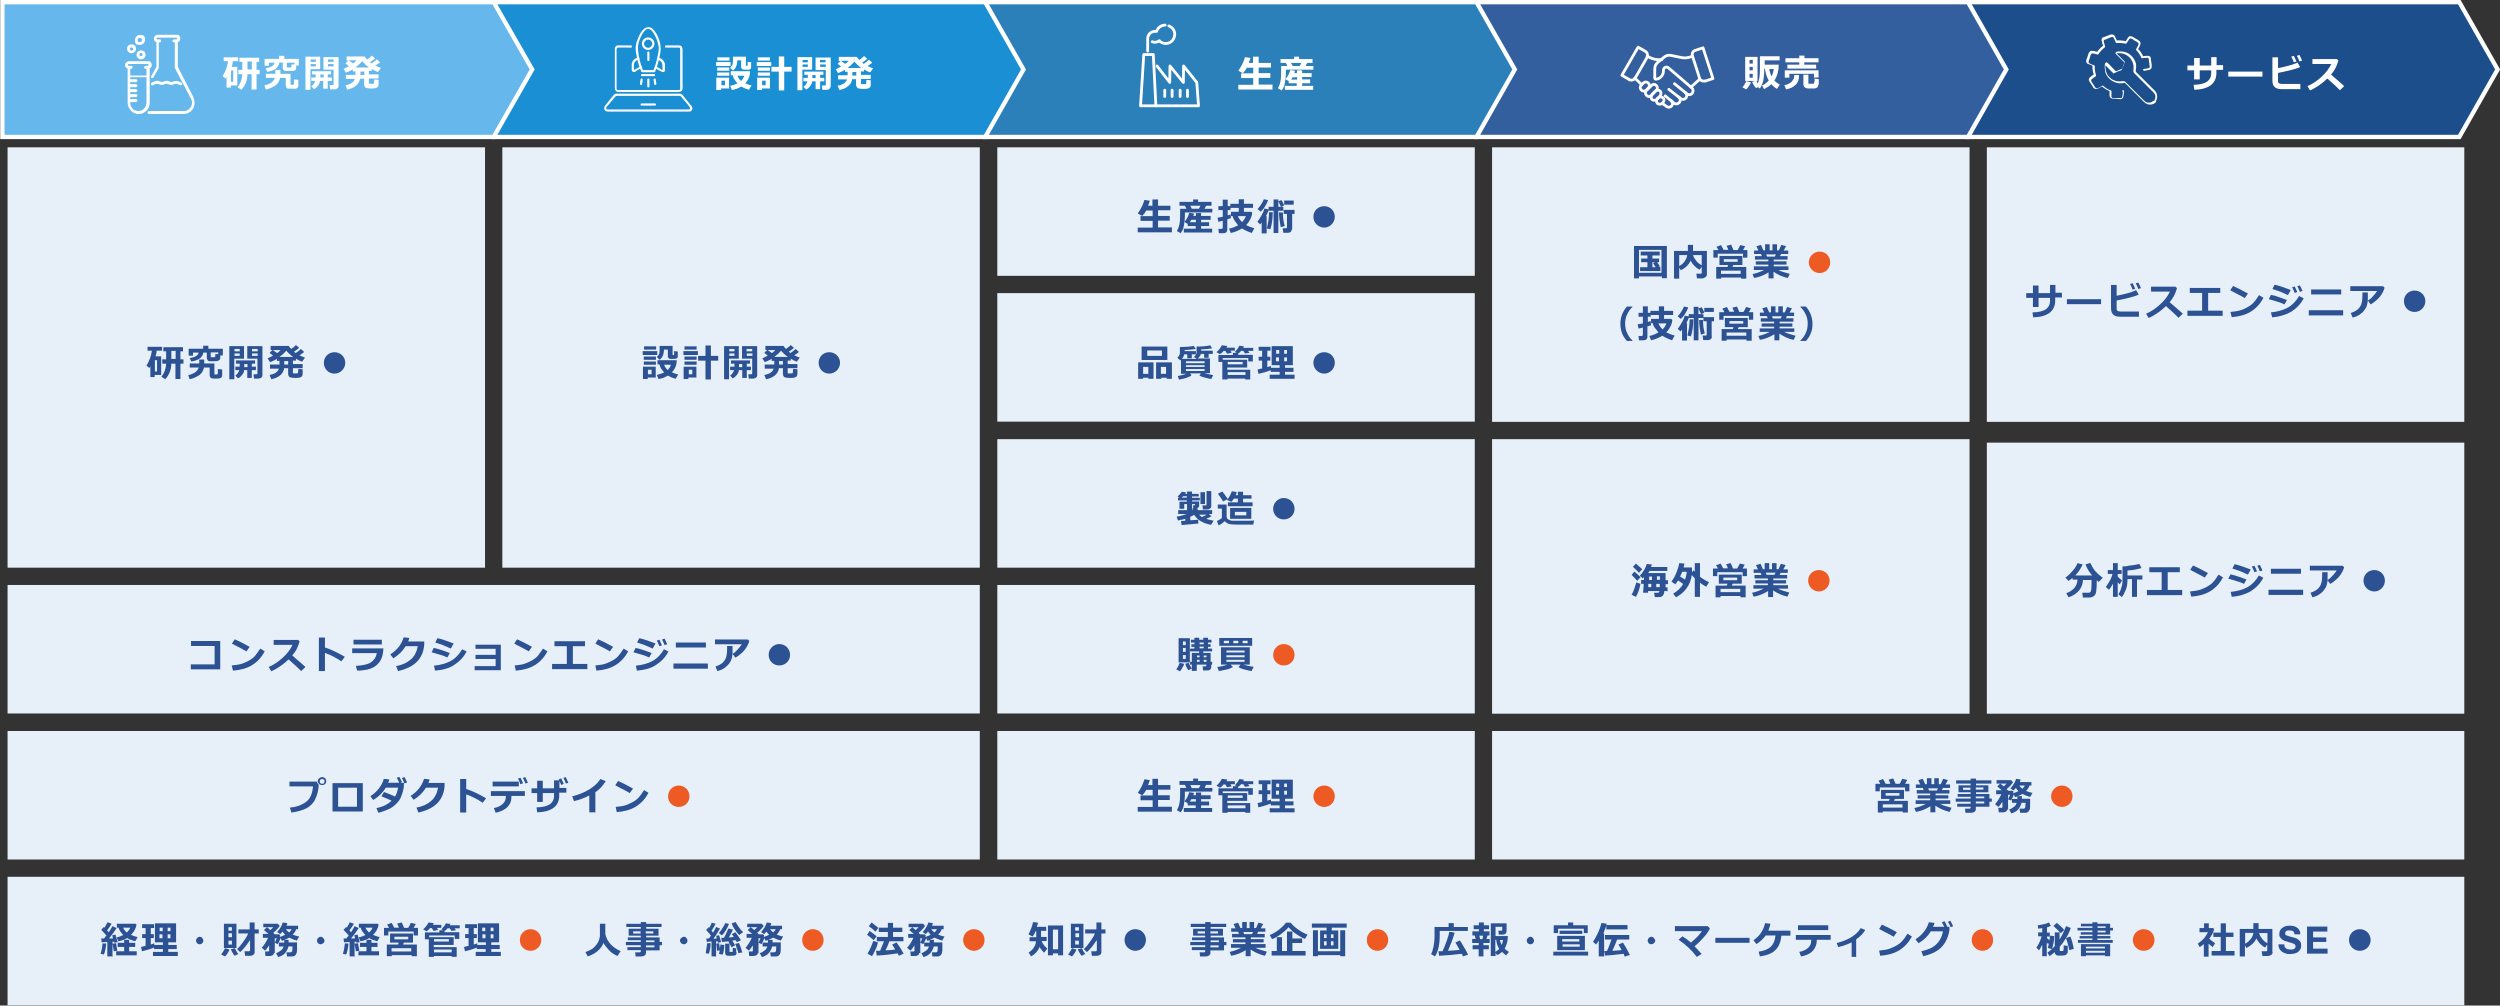 <?xml version="1.0" encoding="UTF-8"?>
<svg id="_レイヤー_2" xmlns="http://www.w3.org/2000/svg" version="1.1" viewBox="0 0 1155.6 464.8">
  <rect x="0" y="0" width="1155.6" height="464.8" fill="#333333" stroke="none"/>
  <!-- Generator: Adobe Illustrator 29.6.1, SVG Export Plug-In . SVG Version: 2.1.1 Build 9)  -->
  <defs>
    <style>
      .st0 {
        fill: #2c5294;
      }

      .st1 {
        fill: #2c5294;
      }

      .st2 {
        fill: #345f9e;
      }

      .st2, .st3, .st4, .st5, .st6, .st7, .st8 {
        stroke: #fff;
      }

      .st2, .st3, .st6, .st7, .st8 {
        stroke-width: 2px;
      }

      .st3 {
        fill: #2c80ba;
      }

      .st9 {
        fill: #e7f0f9;
      }

      .st4 {
        stroke-width: 1.2px;
      }

      .st4, .st5 {
        fill: none;
        stroke-linecap: round;
        stroke-linejoin: round;
      }

      .st5 {
        stroke-width: 1.3px;
      }

      .st10 {
        fill: #fff;
      }

      .st11 {
        fill: #ee5a24;
      }

      .st6 {
        fill: #1c4e8c;
      }

      .st7 {
        fill: #65b7ec;
      }

      .st8 {
        fill: #1a8fd3;
      }
    </style>
  </defs>
  <g>
    <path class="st10" d="M576.5,40.4h-14.5v-2h6.3v-2.8h-5.1v-2h5.1v-2.4h-2.7c-.4.8-1,1.6-1.6,2.3l-1.9-1c1.4-1.9,2.3-3.8,2.8-5.7l2.3.4c-.3.8-.5,1.5-.7,2.1h1.8v-2.6h2.4v2.6h5.2v1.9h-5.2v2.4h4.9v2h-4.9v2.8h5.8v2h0Z"/>
    <path class="st10" d="M593.2,32h-11.4v1.1c0,1.7-.2,3.2-.5,4.6-.4,1.3-.8,2.3-1.3,3l-1.6-.9c.4-.6.7-1.4,1-2.5s.4-2.4.4-4v-2.8h2.6l-.6-1.3h-2.3v-1.6h5.7v-1h2.1v1h5.6v1.6h-2.3l-.6,1.3h3.3v1.5h-.1ZM593.3,40.5h-11.9v-1.6h5v-1.1h-3.4v-.9l-1.4-.8c.9-1.1,1.6-2.4,2-3.8l2,.3c0,.3-.2.7-.3,1h1.1v-1.2h2.2v1.2h4v1.6h-4v1h3.4v1.6h-3.4v1.1h4.6v1.6h.1ZM584.6,35.2c-.2.3-.4.7-.6,1h2.5v-1h-1.9ZM584.6,30.5h3.2l.6-1.3h-4.3l.6,1.3h0Z"/>
  </g>
  <g>
    <polygon class="st4" points="522.2 25.7 526.1 25.7 527.3 47.2 520.7 47.2 522.2 25.7"/>
    <polyline class="st4" points="527.6 30.6 533.1 37.5 533.2 30.6 538.7 37.5 538.8 30.6 544.4 37.5 545.1 47.2 527.1 47.2"/>
    <path class="st4" d="M531.1,13.3c-1.7,0-3.1,1.1-3.6,2.6h-.6c-1.7,0-3.1,1.4-3.1,3.1v5.2"/>
    <path class="st4" d="M532.6,13.7c2.2.8,3.2,3.5,1.8,5.6s-2.2,1.8-3.5,1.7-1.7-.5-2.3-1.1c-.8.6-1.9.9-3,.5"/>
    <line class="st4" x1="530.9" y1="40.7" x2="530.9" y2="43.3"/>
    <line class="st4" x1="534" y1="40.7" x2="534" y2="43.3"/>
    <line class="st4" x1="537.4" y1="40.7" x2="537.4" y2="43.3"/>
    <line class="st4" x1="540.5" y1="40.7" x2="540.5" y2="43.3"/>
  </g>
  <g>
    <polygon class="st6" points="1136.8 63.3 909.7 63.3 909.7 1 1136.8 1 1154.5 32.1 1136.8 63.3"/>
    <g>
      <path class="st10" d="M1024.5,30.1h3.1v2.2h-3.1v1.5c0,2.4-.9,4.3-2.6,5.6-1.8,1.3-4.3,2-7.6,2.1l-.3-2.3c3,0,5.1-.7,6.3-1.5,1.2-1,1.8-2.2,1.8-3.7v-1.5h-5.3v4.2h-2.6v-4.2h-3.1v-2.2h3.1v-3.5h2.6v3.5h5.3v-3.9h2.5v3.9h0v-.2Z"/>
      <path class="st10" d="M1045.8,35.4h-15.8v-2.3h15.8v2.3Z"/>
      <path class="st10" d="M1063.5,41.2h-8.9c-1.4,0-2.5-.3-3.2-1s-1-1.6-1-3v-10.7h2.6v5c4.1-.8,7.1-1.7,9-2.6l1.2,2.1c-.9.4-2.3.9-4.3,1.4-2.1.5-4.1,1-5.9,1.3v3.5c0,.6,0,1,.3,1.2s.8.4,1.5.4h8.5v2.3h.2ZM1061.5,28.4l-1.2.4c-.4-1.2-.9-2.1-1.2-2.6l1.2-.4c.4.9.9,1.8,1.2,2.6ZM1064.1,28l-1.2.4c-.3-1-.8-1.9-1.2-2.6l1.2-.4c.4.8.9,1.7,1.2,2.6Z"/>
      <path class="st10" d="M1083.6,39.8l-2,1.9c-1-1.1-3-2.9-5.8-5.4-2.5,2.4-5.3,4.3-8,5.5l-1.2-2c2.2-.9,4.3-2.3,6.4-4.2s3.6-3.9,4.6-6h-8.7v-2.3h11.3l.7.7c-.4,1.4-.9,2.6-1.4,3.6-.5.9-1.2,1.9-2,2.9,2.4,2,4.5,3.9,6.2,5.4h0Z"/>
    </g>
    <polygon class="st2" points="909.7 63.3 682.5 63.3 682.5 1 909.7 1 927.4 32.1 909.7 63.3"/>
    <g>
      <path class="st10" d="M809.3,38c0,.4-.4,1.1-.9,1.8-.4.7-.9,1.2-1.2,1.5l-1.8-.9c.2-.3.7-.8,1-1.4s.7-1.2.8-1.5l2,.5h.1ZM812.4,37.4h-5.7v-11.1h5.7v11.1ZM810.2,29.4v-1.7h-1.5v1.7h1.5ZM808.7,32.5h1.5v-1.6h-1.5v1.6ZM810.2,34.1h-1.5v1.8h1.5v-1.8ZM822.2,30c0,2.8-.7,5.2-2,7.3.8.7,1.5,1.3,2.5,1.8l-1.3,2c-1-.6-1.9-1.3-2.6-2.2-1,1-2.1,1.6-3.4,2.3l-.9-1.7c1.1-.4,2.1-1.2,3.1-2.3-1-1.6-1.5-3.5-1.8-5.5h-.3v.3c0,2.2-.2,4.1-.5,5.5-.4,1.4-.9,2.5-1.5,3.4l-.9-.6-.9.4c-.3-.3-.7-.8-1-1.3s-.7-1.2-.8-1.6l1.9-.5c.2.3.4.8.7,1.3.7-1.6,1-3.7,1-6.2v-6.4h9.1v1.9h-6.9v2h6.6,0ZM818.9,35.5c.4-1,.8-2.2,1-3.6h-2c0,1.3.6,2.5,1.1,3.6h0Z"/>
      <path class="st10" d="M831.6,34.7c0,2-.5,3.5-1.6,4.5-1.1,1.1-2.6,1.8-4.4,2.1l-.8-2c.9,0,1.5-.3,2.2-.7s1.1-.7,1.4-1.1.6-.9.8-1.2c0-.4.2-1,.2-1.6h2.3-.1ZM840.6,35.8h-2.1v-1.7h-11.4v1.8h-2.1v-3.4h15.6v3.4h0ZM840.5,28.8h-6.5v1.1h5.5v1.8h-13.3v-1.8h5.5v-1.1h-6.4v-1.9h6.4v-1.2h2.4v1.2h6.5v1.9h-.1ZM840.5,39.1c0,.5-.2,1-.5,1.3-.4.3-.9.5-1.5.5h-1.4c-1.2,0-2,0-2.3-.2s-.7-.3-.9-.7-.3-.7-.3-1.1v-4.4h2.3v3.9c0,.2,0,.3.2.3h2.1s.2,0,.3-.2,0-.3.2-.7,0-.9,0-1.5l2,.3v2.3h0v.2Z"/>
    </g>
    <polygon class="st3" points="682.5 63.3 455.4 63.3 455.4 1 682.5 1 700.2 32.1 682.5 63.3"/>
    <g>
      <path class="st10" d="M588.4,41.4h-16v-2.2h6.9v-3.1h-5.6v-2.2h5.6v-2.6h-3c-.4.9-1.1,1.8-1.8,2.5l-2.1-1.1c1.5-2.1,2.5-4.2,3.1-6.3l2.5.4c-.3.9-.5,1.6-.8,2.3h2v-2.9h2.6v2.9h5.7v2.1h-5.7v2.6h5.4v2.2h-5.4v3.1h6.4v2.2h.2Z"/>
      <path class="st10" d="M606.9,32.2h-12.5v1.2c0,1.9-.2,3.5-.5,5.1s-.9,2.5-1.4,3.3l-1.8-1c.4-.7.8-1.5,1.1-2.8s.4-2.6.4-4.4v-3.1h2.9l-.7-1.4h-2.5v-1.8h6.3v-1.1h2.3v1.1h6.2v1.8h-2.5l-.7,1.4h3.6v1.6h-.2ZM607,41.5h-13.1v-1.8h5.5v-1.2h-3.7v-1l-1.5-.9c1-1.2,1.8-2.6,2.2-4.2l2.2.3c0,.3-.2.8-.3,1.1h1.2v-1.3h2.4v1.3h4.4v1.8h-4.4v1.1h3.7v1.8h-3.7v1.2h5.1v1.8h0-.1ZM597.5,35.7c-.2.3-.4.8-.7,1.1h2.8v-1.1h-2.1ZM597.3,30.5h3.5l.7-1.4h-4.7l.7,1.4h-.2Z"/>
    </g>
    <polygon class="st8" points="455.4 63.3 228.2 63.3 228.2 1 455.4 1 473.1 32.1 455.4 63.3"/>
    <g>
      <path class="st10" d="M337.7,30.5h-6.7v-1.8h6.7v1.8ZM337.2,40.9h-3.9v.7h-2.2v-5.7h5.9v5.2h.1v-.2ZM337.2,28h-5.6v-1.5h5.6v1.5ZM337.1,32.7h-5.6v-1.5h5.6v1.5ZM337.1,35h-5.6v-1.5h5.6v1.5ZM335.1,39.4v-2.1h-1.6v2.1h1.6ZM347.2,29.1v1.9c0,.3,0,.5-.2.8-.2.2-.4.3-.7.4s-.7,0-1.3,0h-1.2c-.4,0-.7-.2-.9-.4-.2-.2-.3-.5-.3-.9v-3h-1.8v.4c0,.8-.2,1.6-.5,2.4s-.9,1.4-1.4,1.9l-1.4-1.2c.3-.4.7-.9,1-1.3.2-.6.3-1.2.3-2.1v-1.8h6v4c0,.1,0,.2.2.2h.6v-1.8l1.8.2h-.1v.2h-.1ZM346.7,33c0,2.2-.8,4-2.2,5.5.5.2,1.5.7,2.9,1l-1.2,2c-1.4-.4-2.6-.9-3.6-1.5-1.4.9-2.9,1.4-4.3,1.6l-.8-1.9c1.4-.3,2.5-.7,3.4-1.2-1.1-1.1-1.9-2.3-2.2-3.7h-.9v-1.9h8.9ZM342.6,37.4c.7-.8,1.2-1.5,1.4-2.4h-3.1c.3.9.9,1.8,1.6,2.4h.1Z"/>
      <path class="st10" d="M356.5,30.5h-6.7v-1.8h6.7v1.8ZM356,40.9h-3.8v.7h-2.2v-5.7h5.9v5.2h.1v-.2ZM355.9,28h-5.6v-1.5h5.6v1.5ZM355.9,32.7h-5.6v-1.5h5.6v1.5ZM355.9,35h-5.6v-1.5h5.6v1.5ZM353.9,39.4v-2.1h-1.6v2.1h1.6ZM362.5,41.8h-2.5v-8.7h-3.4v-2.2h3.4v-4.8h2.5v4.8h3.4v2.2h-3.4v8.7Z"/>
      <path class="st10" d="M375.5,32.2h-4.6v9.5h-2.3v-15.3h6.8v5.8h.1ZM373.4,28.8v-1.1h-2.4v1.1h2.4ZM373.4,30.9v-1.1h-2.4v1.1h2.4ZM375.4,37.7c-.1.9-.4,1.5-.9,2.1s-1,1.2-1.9,1.6l-1.2-1.3c1-.7,1.5-1.5,1.8-2.5h-1.8v-1.6h2v-1.4h-1.6v-1.5h8.8v1.5h-1.5v1.4h1.9v1.6h-1.9v3.6h-2.1v-3.6h-1.6.1,0ZM375.5,36.1h1.5v-1.4h-1.5v1.4ZM383.9,40c0,.4-.2.8-.5,1.1s-.9.4-1.3.4h-2l-.2-2h1.6c.1,0,.2-.2.2-.3v-6.8h-4.7v-5.8h7v13.6h-.1v-.2ZM379,28.8h2.6v-1.1h-2.6v1.1ZM381.7,29.8h-2.6v1.1h2.6v-1.1Z"/>
      <path class="st10" d="M393.9,36.8c-.6,2.5-2.5,4.1-5.9,4.8l-.8-2c2.4-.4,3.9-1.4,4.3-2.9h-4.1v-1.9h4.4v-1.6h-1.2v-.9c-1,.5-2.1,1.1-3.2,1.5l-1.1-1.8c.9-.3,1.6-.8,2.5-1.2l-1.6-1.3,1.3-1.3h-.8v-1.9h8.4c.2.4.5.9,1.1,1.4,1-.7,1.8-1.3,2.2-1.8l1.5,1.3c-.4.4-1.3,1-2.4,1.8.3.2.6.4.8.5,1-.7,1.8-1.3,2.4-1.9l1.5,1.4c-.7.5-1.4,1.1-2.2,1.5.8.4,1.7.8,2.6,1.1l-1.4,1.9c-.9-.3-1.8-.8-2.8-1.4v.9h-1.4v1.6h4.5v1.9h-4.5v2.1c0,.2,0,.3.2.3h2.1s.2-.8.2-2l2,.2v2.1c0,.4-.1.8-.3,1.1-.2.3-.5.4-1,.6s-1.2.2-2.3.2-2.3-.2-2.6-.5-.6-.9-.6-1.4v-2.6h-2,.1v.2ZM388.7,28.1l2,1.4c.7-.4,1.2-1,1.6-1.4h-3.6ZM391.9,31.4h6.2c-1.3-.9-2.3-1.9-3.2-2.9-.8,1-1.8,1.9-3.1,2.9h.1ZM394,33.3v1.6h1.8v-1.6h-1.8Z"/>
    </g>
    <polygon class="st7" points="228.2 63.3 1.1 63.3 1.1 1 228.2 1 246 32.1 228.2 63.3"/>
    <g>
      <path class="st10" d="M109.7,39.5h-3v1h-2v-5c-.2.3-.3.6-.5.8l-1.3-1.1c1.3-2.1,2.2-4.4,2.5-6.9h-2v-1.8h6.7v1.8h-2.5c0,1-.3,1.9-.5,2.6h2.6s0,8.6,0,8.6ZM107.8,37.8v-5.2h-1v5.2h1ZM114.4,34.1c0,3.1-1.1,5.5-2.8,7.4l-1.8-1.2c.5-.5,1-1.3,1.4-2.3s.7-2.2.8-3.7h-1.8v-2h1.8v-3.7h-1.3v-1.9h9.1v1.9h-1.2v3.7h1.4v2h-1.4v7.1h-2.3v-7.1h-2v-.2ZM114.4,28.4v3.7h2v-3.7s-2,0-2,0Z"/>
      <path class="st10" d="M129.5,35.9c-.3,1.5-1,2.8-2.2,3.6s-2.6,1.5-4.4,1.9l-.7-1.9c1.2-.2,2.2-.7,3.1-1.2.9-.7,1.4-1.4,1.8-2.3h-4.2v-1.9h4.4v-1.8h2.3v1.8h4.7v4.8c0,.2,0,.3.3.3h.9c.2,0,.3-.2.4-.5v-2l2,.2v2.5c0,.4,0,.8-.3,1.1s-.5.4-.9.5-1,0-1.9,0h-1.6c-.3,0-.6-.2-.8-.5s-.3-.7-.3-1.1v-3.4h-2.6v-.2h0ZM129.1,29c-.3,2.3-2.2,3.7-5.6,4.2l-.7-1.7c2.4-.3,3.9-1.2,4.1-2.5h-2.6v1.4h-2v-3.2h6.7v-1.4h2.4v1.4h6.7v3.1h-1.2v1c0,.4,0,.8-.3,1-.2.2-.5.4-1,.5h-3.6c-.4,0-.8-.2-1-.5s-.3-.7-.3-1.2v-2.2h-1.6ZM136.1,29.9v-.9h-3.5v1.9c0,.2,0,.3.2.3h1.6c.2,0,.3,0,.3-.1v-1.3h1.4Z"/>
      <path class="st10" d="M148.1,32h-4.6v9.5h-2.3v-15.3h6.8v5.8h.1ZM146,28.6v-1.1h-2.4v1.1h2.4ZM146,30.7v-1.1h-2.4v1.1h2.4ZM147.9,37.5c-.1.9-.4,1.5-.9,2.1-.4.5-1,1.2-1.9,1.6l-1.2-1.3c1-.7,1.5-1.5,1.8-2.5h-1.8v-1.6h2v-1.4h-1.7v-1.5h8.8v1.5h-1.5v1.4h1.9v1.6h-1.9v3.6h-2.1v-3.6h-1.6.1,0ZM148.1,35.8h1.5v-1.4h-1.5v1.4ZM156.5,39.8c0,.4-.2.8-.6,1.1s-.9.4-1.3.4h-2l-.2-2h1.6c.1,0,.2-.2.2-.3v-6.8h-4.7v-5.8h7v13.6h0v-.2ZM151.6,28.6h2.6v-1.1h-2.6v1.1ZM154.2,29.6h-2.6v1.1h2.6v-1.1Z"/>
      <path class="st10" d="M166.4,36.6c-.6,2.5-2.5,4.1-5.9,4.8l-.8-2c2.4-.4,3.8-1.4,4.3-2.9h-4.1v-1.9h4.4v-1.6h-1.2v-.9c-1,.5-2.1,1.1-3.2,1.5l-1.1-1.8c.9-.3,1.7-.8,2.5-1.2l-1.6-1.3,1.3-1.3h-.8v-1.9h8.4c.2.4.6.9,1.1,1.4,1-.7,1.8-1.3,2.2-1.8l1.5,1.3c-.4.4-1.3,1-2.4,1.8.3.2.6.4.8.5,1-.7,1.8-1.3,2.4-1.9l1.5,1.4c-.7.5-1.4,1.1-2.2,1.5.8.4,1.6.8,2.6,1.1l-1.4,1.9c-.9-.3-1.8-.8-2.8-1.4v.9h-1.4v1.6h4.5v1.9h-4.5v2.1c0,.2,0,.3.2.3h2.1s.2-.8.2-2l2,.2v2.1c0,.4-.1.8-.3,1.1s-.5.4-1,.6-1.2.2-2.3.2-2.3-.2-2.6-.5-.5-.9-.5-1.4v-2.6h-2,.1v.2ZM161.2,27.9l2,1.4c.7-.4,1.2-1,1.6-1.4h-3.6ZM164.4,31.2h6.2c-1.3-.9-2.3-1.9-3.2-2.9-.8,1-1.8,1.9-3.1,2.9h.1ZM166.6,33.1v1.6h1.8v-1.6h-1.8Z"/>
    </g>
    <rect class="st9" x="3.5" y="68.1" width="220.7" height="194.3"/>
    <g>
      <path class="st0" d="M74.5,173.3h-3v1h-2v-5c-.2.3-.3.6-.5.8l-1.3-1.1c1.3-2.1,2.2-4.4,2.5-6.9h-2v-1.8h6.7v1.8h-2.5c0,1-.3,1.9-.5,2.6h2.6v8.6h0ZM72.6,171.7v-5.2h-1v5.2h1ZM79.2,167.9c0,3.1-1.1,5.5-2.8,7.4l-1.8-1.2c.5-.6,1-1.3,1.4-2.3s.7-2.2.8-3.7h-1.8v-2h1.8v-3.7h-1.3v-1.9h9.1v1.9h-1.2v3.7h1.4v2h-1.4v7.1h-2.3v-7.1h-2v-.2ZM79.2,162.2v3.7h2v-3.7h-2Z"/>
      <path class="st0" d="M94.3,169.8c-.3,1.5-1,2.8-2.2,3.6s-2.6,1.5-4.4,1.9l-.7-1.9c1.2-.2,2.2-.7,3.1-1.2.9-.7,1.4-1.4,1.8-2.3h-4.2v-1.9h4.4v-1.8h2.3v1.8h4.7v4.8c0,.2,0,.3.3.3h.9c.2,0,.3-.2.4-.5v-2l2,.2v2.5c0,.4,0,.8-.3,1.1s-.6.4-.9.5-1,.1-1.9.1-1.3,0-1.6-.1c-.3,0-.6-.2-.8-.5s-.3-.7-.3-1.1v-3.4h-2.6v-.2h0ZM94,162.9c-.3,2.3-2.2,3.7-5.6,4.2l-.7-1.6c2.4-.3,3.9-1.2,4.1-2.5h-2.6v1.4h-2v-3.2h6.7v-1.4h2.4v1.4h6.7v3.1h-1.2v1c0,.4,0,.8-.3,1-.2.2-.5.4-1,.6-.4,0-1.2.1-2.2.1h-1.4c-.4,0-.8-.2-1-.6s-.3-.7-.3-1.2v-2.2h-1.6ZM100.9,163.8v-.9h-3.5v1.9c0,.2,0,.3.2.3h1.6c.2,0,.3,0,.3-.1v-1.3h1.4Z"/>
      <path class="st0" d="M112.9,165.8h-4.6v9.5h-2.3v-15.3h6.8v5.8h0ZM110.8,162.4v-1.1h-2.4v1.1h2.4ZM110.8,164.5v-1.1h-2.4v1.1h2.4ZM112.8,171.2c0,.9-.4,1.5-.9,2.1s-1,1.2-1.9,1.6l-1.2-1.3c1-.7,1.5-1.5,1.8-2.5h-1.8v-1.6h2v-1.4h-1.7v-1.5h8.8v1.5h-1.5v1.4h1.9v1.6h-1.9v3.6h-2.1v-3.6h-1.7.2ZM112.9,169.7h1.5v-1.4h-1.5v1.4ZM121.3,173.5c0,.4-.2.8-.6,1.1s-.9.4-1.3.4h-2l-.2-2h1.3s.2,0,.3-.1.2-.2.2-.3v-6.8h-4.7v-5.8h7v13.6h0,0ZM116.5,162.4h2.6v-1.1h-2.6v1.1ZM119.1,163.4h-2.6v1.1h2.6v-1.1Z"/>
      <path class="st0" d="M131.3,170.5c-.6,2.5-2.5,4.1-5.9,4.8l-.8-2c2.4-.4,3.9-1.4,4.3-2.9h-4.1v-1.9h4.4v-1.7h-1.2v-.9c-1,.6-2.1,1.1-3.2,1.5l-1.1-1.8c.9-.3,1.7-.8,2.5-1.2l-1.6-1.3,1.3-1.3h-.8v-1.9h8.4c.2.4.6.9,1.1,1.4,1-.7,1.8-1.3,2.2-1.8l1.5,1.3c-.4.4-1.3,1-2.4,1.8.3.2.6.4.8.6,1-.7,1.8-1.3,2.4-1.9l1.5,1.4c-.7.6-1.4,1.1-2.2,1.5.8.4,1.6.8,2.6,1.1l-1.4,1.9c-.9-.3-1.8-.8-2.8-1.4v.9h-1.4v1.6h4.5v1.9h-4.5v2.1c0,.2,0,.3.2.3h1c.5,0,1,0,1.1-.1,0,0,.2-.8.2-2l2,.2v2.1c0,.4-.1.8-.3,1.1s-.5.4-1,.6-1.2.2-2.3.2-2.3-.2-2.6-.5-.5-.9-.5-1.4v-2.6h-2,.1v.3ZM126.1,161.8l2,1.4c.7-.4,1.2-1,1.6-1.4h-3.6ZM129.3,165h6.2c-1.3-.9-2.3-1.9-3.2-2.9-.8,1-1.8,1.9-3.1,2.9h.1ZM131.4,166.9v1.6h1.8v-1.6h-1.8Z"/>
      <path class="st0" d="M154.6,162.8c2.8,0,5,2.2,5,4.9s-2.2,5-5,5-4.9-2.2-4.9-5,2.2-4.9,4.9-4.9Z"/>
    </g>
    <rect class="st9" x="232.2" y="68.1" width="220.7" height="194.3"/>
    <g>
      <path class="st0" d="M303.8,164.1h-6.7v-1.8h6.7v1.8ZM303.3,174.5h-3.9v.7h-2.2v-5.7h5.9v5.2h.1v-.2ZM303.3,161.6h-5.6v-1.5h5.6v1.5ZM303.2,166.3h-5.6v-1.5h5.6v1.5ZM303.2,168.6h-5.6v-1.5h5.6v1.5ZM301.2,173v-2.1h-1.7v2.1h1.7ZM313.3,162.7v1.9c0,.3,0,.5-.2.8s-.4.3-.7.4-.7.1-1.3.1h-1.2c-.4,0-.7-.2-.9-.4-.2-.2-.3-.5-.3-.9v-3h-1.8v.4c0,.8-.2,1.6-.5,2.4s-.9,1.4-1.4,1.9l-1.4-1.2c.3-.4.7-.9,1-1.3.2-.5.3-1.2.3-2.1v-1.8h6v4c0,.1,0,.2.2.2h.5v-1.8l1.8.2h-.1v.2ZM312.8,166.6c0,2.2-.8,4-2.2,5.5.6.2,1.5.7,2.9,1l-1.2,2c-1.4-.4-2.6-.9-3.6-1.5-1.4.9-2.9,1.4-4.3,1.6l-.8-1.9c1.4-.3,2.5-.7,3.4-1.2-1.1-1.1-1.9-2.3-2.2-3.7h-.9v-1.9h8.9ZM308.7,171c.7-.8,1.2-1.5,1.4-2.4h-3.1c.3.9.9,1.8,1.6,2.4h.1Z"/>
      <path class="st0" d="M322.6,164.1h-6.7v-1.8h6.7v1.8ZM322.1,174.5h-3.9v.7h-2.2v-5.7h5.9v5.2h.1v-.2ZM322,161.6h-5.6v-1.5h5.6v1.5ZM322,166.3h-5.6v-1.5h5.6v1.5ZM322,168.6h-5.6v-1.5h5.6v1.5ZM320,173v-2.1h-1.6v2.1h1.6ZM328.6,175.4h-2.5v-8.7h-3.4v-2.2h3.4v-4.8h2.5v4.8h3.4v2.2h-3.4v8.7Z"/>
      <path class="st0" d="M341.6,165.8h-4.6v9.5h-2.3v-15.3h6.8v5.8h.1ZM339.5,162.4v-1.1h-2.4v1.1h2.4ZM339.5,164.5v-1.1h-2.4v1.1h2.4ZM341.5,171.2c-.1.9-.4,1.5-.9,2.1s-1,1.2-1.9,1.6l-1.2-1.3c1-.7,1.5-1.5,1.8-2.5h-1.8v-1.6h2v-1.4h-1.6v-1.5h8.8v1.5h-1.5v1.4h1.9v1.6h-1.9v3.6h-2.1v-3.6h-1.6.1,0ZM341.6,169.7h1.5v-1.4h-1.5v1.4ZM350,173.5c0,.4-.2.8-.6,1.1s-.9.4-1.3.4h-2l-.2-2h1.3c.1,0,.2,0,.3-.1s.2-.2.2-.3v-6.8h-4.7v-5.8h7v13.6h-.1.1ZM345.1,162.4h2.6v-1.1h-2.6v1.1ZM347.8,163.4h-2.6v1.1h2.6v-1.1Z"/>
      <path class="st0" d="M360,170.5c-.5,2.5-2.5,4.1-5.9,4.8l-.8-2c2.4-.4,3.9-1.4,4.3-2.9h-4.1v-1.9h4.4v-1.7h-1.2v-.9c-1,.6-2.1,1.1-3.2,1.5l-1.1-1.8c.9-.3,1.6-.8,2.5-1.2l-1.6-1.3,1.3-1.3h-.8v-1.9h8.4c.2.4.6.9,1.1,1.4,1-.7,1.8-1.3,2.2-1.8l1.5,1.3c-.4.4-1.3,1-2.4,1.8.3.2.5.4.8.6,1-.7,1.8-1.3,2.4-1.9l1.5,1.4c-.7.6-1.4,1.1-2.2,1.5.8.4,1.6.8,2.6,1.1l-1.4,1.9c-.9-.3-1.8-.8-2.8-1.4v.9h-1.4v1.6h4.5v1.9h-4.5v2.1c0,.2,0,.3.2.3h1c.5,0,1,0,1.1-.1,0,0,.2-.8.2-2l2,.2v2.1c0,.4-.1.8-.3,1.1-.2.3-.5.4-1,.6s-1.2.2-2.3.2-2.3-.2-2.6-.5-.5-.9-.5-1.4v-2.6h-2,.1v.3ZM354.8,161.8l2,1.4c.7-.4,1.2-1,1.6-1.4h-3.6ZM358,165h6.2c-1.3-.9-2.3-1.9-3.2-2.9-.8,1-1.8,1.9-3.1,2.9h.1ZM360.1,166.9v1.6h1.8v-1.6h-1.8Z"/>
      <path class="st0" d="M383.3,162.8c2.8,0,5,2.2,5,4.9s-2.2,5-5,5-4.9-2.2-4.9-5,2.2-4.9,4.9-4.9Z"/>
    </g>
    <rect class="st9" x="461" y="68.1" width="220.7" height="59.4"/>
    <g>
      <path class="st0" d="M541.8,107.4h-15.9v-2.2h6.9v-3.1h-5.6v-2.2h5.6v-2.6h-3c-.4.9-1.1,1.8-1.8,2.5l-2.1-1.1c1.5-2.1,2.5-4.2,3.1-6.3l2.5.4c-.3.9-.6,1.7-.8,2.3h2v-2.9h2.6v2.9h5.7v2.1h-5.7v2.6h5.4v2.2h-5.4v3.1h6.4v2.2h0Z"/>
      <path class="st0" d="M560.2,98.2h-12.5v1.2c0,1.9-.2,3.5-.5,5.1s-.9,2.5-1.4,3.3l-1.8-1c.4-.7.8-1.5,1.1-2.8s.4-2.6.4-4.4v-3.1h2.9l-.7-1.4h-2.5v-1.8h6.3v-1.1h2.3v1.1h6.2v1.8h-2.5l-.7,1.4h3.6v1.6h-.2ZM560.3,107.5h-13.1v-1.8h5.5v-1.2h-3.7v-1l-1.5-.9c1-1.2,1.8-2.6,2.2-4.2l2.2.3c0,.3-.2.8-.3,1.1h1.2v-1.3h2.4v1.3h4.4v1.8h-4.4v1.1h3.7v1.8h-3.7v1.2h5.1v1.8h0-.1ZM550.7,101.6c-.2.3-.4.8-.7,1.1h2.8v-1.1h-2.1ZM550.7,96.5h3.5l.7-1.4h-4.7l.7,1.4h-.2Z"/>
      <path class="st0" d="M568.8,100.9c-.3,0-.9.3-1.5.5v4.7c0,.6-.2,1-.5,1.3s-.9.4-1.4.4h-2l-.2-2h1.4c.3,0,.6-.2.6-.5v-3.3c-.9.2-1.4.4-2,.6l-.4-2c.4,0,1.3-.2,2.4-.4v-3.1h-2v-1.8h2v-3h2.3v3h1.3v1.8h-1.3v2.4c.5,0,1-.3,1.3-.4l.2,1.8h-.2ZM578.8,98.2c0,1-.3,2-.8,3s-1.1,2-2,2.8c1,.6,2.3,1.1,3.8,1.5l-1.2,2.2c-2-.7-3.4-1.4-4.5-2.1-1.4.9-3.2,1.7-5.2,2.1l-.8-2c1.5-.3,3-.9,4.2-1.6-.5-.7-1.1-1.3-1.6-2.1s-.8-1.4-.9-2.1h-.8v-2h3.6v-1.8h-3.9v-1.9h3.9v-2.1h2.4v2.1h4.2v1.9h-4.2v1.8h3.3l.2.2h.3ZM574.1,102.7c.9-.9,1.4-1.8,1.8-2.8h-3.7c.4,1,1.1,2,2,2.8h0Z"/>
      <path class="st0" d="M585.4,107.9h-2.2v-5.1c-.2.3-.4.7-.7.9l-1.3-1.2c.7-.8,1.3-1.9,2-3.1s1.1-2.2,1.2-3l2.1.4c-.2.9-.7,1.9-1.3,3.1h.3v7.8h0v.2ZM586.1,92.6c-.3,1-.8,1.9-1.4,2.9s-1.3,1.8-2,2.3l-1.4-1.2c1.1-1.2,2.1-2.6,2.9-4.5l2.1.4h-.2ZM588.3,98.2c0,3.1-.4,5.7-1.1,7.8l-1.6-.4c.2-.9.4-2.1.7-3.5.2-1.4.3-2.8.3-4h1.9-.2ZM590.9,107.7h-2.2v-10.3h-2.3v-1.8h2.3v-3.4h2.2v3.4h2.3v1.8h-2.3v10.3ZM593.7,94.9l-1.6.7c-.3-.7-.7-1.5-1.2-2.6l1.5-.5c.3.5.8,1.4,1.2,2.5h0ZM593.8,104.5l-1.8.5c-.4-2.2-.8-4.5-.8-6.8h1.8c0,2.1.2,4.2.9,6.4h-.1ZM597.1,106c0,.5-.2.9-.5,1.2-.3.3-.8.4-1.3.4h-2.1l-.3-2.1h1.4c.3,0,.6,0,.6-.4v-6.2h-1.5v-1.9h5v1.9h-1.1v7.1h-.2ZM598,94.6h-4.4v-1.9h4.4v1.9Z"/>
      <path class="st0" d="M612.1,95.3c2.8,0,4.9,2.2,4.9,4.9s-2.2,5-4.9,5-5-2.2-5-5,2.2-4.9,5-4.9Z"/>
    </g>
    <rect class="st9" x="461" y="337.9" width="220.7" height="59.4"/>
    <g>
      <path class="st0" d="M541.8,375.2h-15.9v-2.2h6.9v-3.1h-5.6v-2.2h5.6v-2.6h-3c-.4.9-1.1,1.8-1.8,2.5l-2.1-1.1c1.5-2.1,2.5-4.2,3.1-6.3l2.5.4c-.3.9-.6,1.6-.8,2.3h2v-2.9h2.6v2.9h5.7v2.1h-5.7v2.6h5.4v2.2h-5.4v3.1h6.4v2.2h0Z"/>
      <path class="st0" d="M560.2,365.9h-12.5v1.2c0,1.9-.2,3.5-.5,5.1s-.9,2.5-1.4,3.3l-1.8-1c.4-.7.8-1.5,1.1-2.8s.4-2.6.4-4.4v-3.1h2.9l-.7-1.4h-2.5v-1.8h6.3v-1.1h2.3v1.1h6.2v1.8h-2.5l-.7,1.4h3.6v1.6h-.2ZM560.3,375.3h-13.1v-1.8h5.5v-1.2h-3.7v-1l-1.5-.9c1-1.2,1.8-2.6,2.2-4.2l2.2.3c0,.3-.2.8-.3,1.1h1.2v-1.3h2.4v1.3h4.4v1.8h-4.4v1.1h3.7v1.8h-3.7v1.2h5.1v1.8h0-.1ZM550.7,369.4c-.2.3-.4.8-.7,1.1h2.8v-1.1h-2.1ZM550.7,364.3h3.5l.7-1.4h-4.7l.7,1.4h-.2Z"/>
      <path class="st0" d="M567.3,360.3c0,.2-.2.5-.4.8h3.9v1.4h-2l.5,1-2.1.4-.8-1.3h-.8c-.4.6-1,1.1-1.7,1.5l-1.6-.9c1-.9,1.9-2,2.5-3.2l2.3.3h.2ZM575,360.3l-.3.8h4.6v1.4h-2.4l.7.9-2.1.3-.8-1.2h-1c-.4.4-.8.9-1.1,1.1h-.3c0-.1,0,.7,0,.7h6.8v3.1h-2.1v-1.6h-11.8v.8h11.3v3.6h-9.2v1h10.6v4.5h-2.3v-.4h-8.2v.4h-2.4v-8.1h-1.8v-3.2h6.7v-1h1.8l-.9-.4c.8-.9,1.2-1.4,1.4-1.7s.4-.7.7-1.2l2.2.3h-.1ZM574.4,368.8v-1.1h-6.9v1.1h6.9ZM575.7,373.6v-1.3h-8.2v1.3h8.2Z"/>
      <path class="st0" d="M587.1,371.5c-1.3.6-3.1,1.1-5.4,1.7l-.4-2,2.1-.5v-3.6h-1.6v-1.8h1.6v-2.8h-1.6v-1.8h5.5v1.8h-1.5v2.8h1.4v1.8h-1.4v3c.7-.2,1.2-.4,1.7-.5v.8h4v-1.2h-3.7v-8.8h9.8v8.8h-3.6v1.2h3.9v1.9h-3.9v1.3h4.4v1.9h-11.5v-1.9h4.6v-1.3h-4.1v-.7h-.3ZM589.9,363.8h1.4v-1.6h-1.4v1.6ZM591.2,365.5h-1.4v1.8h1.4v-1.8ZM593.6,363.8h1.3v-1.6h-1.3v1.6ZM594.9,365.5h-1.3v1.8h1.3v-1.8Z"/>
      <path class="st11" d="M612.1,363.1c2.8,0,4.9,2.2,4.9,5s-2.2,4.9-4.9,4.9-5-2.2-5-4.9,2.2-5,5-5Z"/>
    </g>
    <rect class="st9" x="461" y="135.5" width="220.7" height="59.4"/>
    <g>
      <path class="st0" d="M530.8,174.6h-2.4v.5h-2.3v-7.6h7.1v7.6h-2.4v-.5h0ZM539.6,166.4h-11.9v-6.2h11.9v6.2ZM528.4,172.8h2.4v-3.2h-2.4v3.2ZM537.1,164.5v-2.5h-6.8v2.5h6.8ZM539.2,174.6h-2.4v.5h-2.4v-7.6h7.3v7.6h-2.4v-.5h0ZM536.6,172.8h2.4v-3.2h-2.4v3.2Z"/>
      <path class="st0" d="M550.6,173.7c-.6.3-1.4.7-2.6,1.1-1.2.3-2.2.5-3,.7l-.6-1.7c1.3-.2,2.6-.5,4-1h-2.5v-6.5s-.2.2-.3.3l-1.4-1.2c.3-.3.6-.7.8-1,.2-.4.4-.8.4-1.2v-2.8c2.8,0,4.8-.2,6.4-.5l.9,1.4c-1,.2-2.6.4-5.1.5v.5h5.2v1.5h-1.9v1.8h-2.1v-1.8h-1.4c-.2.8-.5,1.5-1.1,2.1h6.9l-1.3-.9c.3-.3.7-.7.9-1.1.2-.3.3-.7.3-1.1v-1.9c0-.9,0-.4,0-.7,2.8,0,4.8-.2,6.3-.6l.9,1.4c-1,.2-2.6.4-5.1.5v.6h5.4v1.5h-1.9v1.8h-2.1v-1.8h-1.5c-.2.9-.8,1.5-1.4,2.1h5.6v6.8h-2.6c1.3.3,2.6.7,4.1.9l-.9,1.8c-2.9-.5-4.7-1.1-5.5-1.6l.7-1h-5l.8,1-.2-.2h0l-.2.3ZM556.8,167.9v-.9h-8.6v.9h8.6ZM548.2,169.6h8.6v-.8h-8.6v.8ZM556.8,170.6h-8.6v.9h8.6v-.9Z"/>
      <path class="st0" d="M567.3,159.9c0,.2-.2.6-.4.8h3.9v1.4h-2l.5,1-2.1.4-.8-1.3h-.8c-.4.6-1,1.1-1.7,1.5l-1.6-.9c1-.9,1.9-2,2.5-3.2l2.3.3h.2ZM575,160l-.3.8h4.6v1.4h-2.4l.7.9-2.1.3-.8-1.2h-1c-.4.4-.8.9-1.1,1.1h-.3c0-.1,0,.7,0,.7h6.8v3.1h-2.1v-1.6h-11.8v.8h11.3v3.6h-9.2v1h10.6v4.5h-2.3v-.4h-8.2v.4h-2.4v-8.1h-1.8v-3.2h6.7v-1h1.8l-.9-.4c.8-.9,1.2-1.4,1.4-1.7s.4-.7.7-1.2l2.2.3h-.1ZM574.4,168.4v-1.1h-6.9v1.1h6.9ZM575.7,173.3v-1.3h-8.2v1.3h8.2Z"/>
      <path class="st0" d="M587.1,171.2c-1.3.6-3.1,1.1-5.4,1.6l-.4-2,2.1-.5v-3.6h-1.6v-1.8h1.6v-2.8h-1.6v-1.8h5.5v1.8h-1.5v2.8h1.4v1.8h-1.4v3c.7-.2,1.2-.4,1.7-.5v.8h4v-1.2h-3.7v-8.8h9.8v8.8h-3.6v1.2h3.9v1.9h-3.9v1.3h4.4v1.9h-11.5v-1.9h4.6v-1.3h-4.1v-.7h-.3ZM589.9,163.5h1.4v-1.7h-1.4v1.7ZM591.2,165.2h-1.4v1.8h1.4v-1.8ZM593.6,163.5h1.3v-1.7h-1.3v1.7ZM594.9,165.2h-1.3v1.8h1.3v-1.8Z"/>
      <path class="st0" d="M612.1,162.8c2.8,0,4.9,2.2,4.9,4.9s-2.2,5-4.9,5-5-2.2-5-5,2.2-4.9,5-4.9Z"/>
    </g>
    <rect class="st9" x="461" y="203" width="220.7" height="59.4"/>
    <g>
      <path class="st0" d="M554,242l-7.8.7-.3-1.9c.6,0,1.2,0,2-.1v-.9c-1,.3-2.2.5-3.4.8l-.6-1.8c1.6-.2,3.2-.7,4.6-1.2h-3.9v-1.8h6.6v-.9h2.4v.9h6.7v1.8h-1.5l1.2,1c-.4.3-1.3.8-2.5,1.2.8.3,2,.6,3.5.9l-1.2,1.9c-3.6-.7-6.2-2.1-7.8-4.6-.6.3-1.1.6-1.8.9v1.6c1.8-.1,3.1-.2,3.7-.3v1.8h0ZM554.3,233.6c0,.4,0,.8-.4,1s-.7.3-1.1.3h-1.2l-.2-1.3h.7c.2,0,.3,0,.3-.3v-.3h-1.4v2.8h-2.3v-2.8h-1.3v2.2h-2.2v-3.3h3.4v-.6h-4.1v-1.2h.8l-1-.5c.8-.8,1.4-1.5,2-2.3l1.9.3c0,.3-.2.5-.3.7h.8v-1.1h2.3v1.1h3.1v1.2h-3.1v.6h3.6v1.2h-3.6v.5h3.3v1.8h.2-.2ZM546.9,229.4c-.2.2-.4.4-.7.6h2.4v-.6h-1.8,0ZM557.9,237.9h-3.6c.3.3.8.8,1.2,1.1.9-.3,1.7-.8,2.3-1.1h0ZM557,233h-2.1v-5.5h2.1v5.5ZM559.9,234c0,.4-.2.8-.6,1.1s-.8.4-1.3.4h-2l-.2-1.9h1.5c.3,0,.4-.1.4-.3v-6.3h2.2v7h0,0Z"/>
      <path class="st0" d="M579.7,240.6l-.4,1.9h-5.7c-2.5,0-4.4,0-5.5-.3-.9-.3-1.5-.8-2-1.3-.9.9-1.9,1.5-2.8,2l-.8-2.1c.9-.3,1.5-.8,2.3-1.3v-4.4h-1.9v-1.9h4.1v5.7c0,.4.2.9.8,1.2.4.3,1.1.6,1.9.6h4.5c2.3,0,4.7,0,5.6-.1h0,0ZM567.5,230.7l-2.2,1.1c0-.3-.5-.9-1.1-1.8s-1-1.4-1.2-1.8l2-1c.8.9,1.5,2,2.5,3.4h0ZM571.6,227.6c0,.4-.2.9-.4,1.3h1v-1.6h2.4v1.6h3.9v1.6h-3.9v1.7h4.4v1.8h-11.4v-1.8h4.6v-1.7h-1.9c-.4.7-.8,1.2-1.1,1.5l-2-.9c.9-1.1,1.6-2.4,2.2-4l2.2.3h0v.2ZM568.6,239.8v-5h9.8v5h-9.8ZM570.8,238.2h5.3v-1.6h-5.3v1.6Z"/>
      <path class="st0" d="M593.4,230.2c2.8,0,5,2.2,5,5s-2.2,4.9-5,4.9-4.9-2.2-4.9-4.9,2.2-5,4.9-5Z"/>
    </g>
    <rect class="st9" x="689.7" y="68.1" width="220.7" height="126.9"/>
    <g>
      <path class="st0" d="M768,127.8h-10.4v.9h-2.3v-15h15.2v14.9h-2.3v-.8h-.2ZM757.6,126.1h10.4v-10.6h-10.4v10.6ZM767.5,125.3h-9.4v-1.8h3.4v-2.3h-2.9v-1.7h2.9v-1.4h-3.1v-1.8h8.8v1.8h-3.4v1.4h3.1v1.7h-.9c.2.3.7,1,1.3,1.9l-.8.3h1v1.8h0,.1ZM763.8,123.5h1.5s-.4-.7-1.2-1.9l.9-.4h-1.2v2.3h0Z"/>
      <path class="st0" d="M789,126.9c0,.4-.2.9-.7,1.2-.4.3-.9.6-1.5.6h-2.4l-.3-2.2h2.1c.3,0,.4,0,.4-.4v-2.8l-1,1.4c-1.8-1-3.2-2.4-4.1-4.2-.9,1.9-2.4,3.4-4.6,4.4l-.7-1.2v5.1h-2.4v-12.8h6.4v-2.8h2.4v2.8h6.4v10.9h0ZM780,117.9h-3.8v5.1c1.1-.6,1.9-1.3,2.5-2.2s1.1-1.9,1.2-2.9h0ZM786.6,122.6v-4.7h-4c.2.9.8,1.8,1.4,2.6s1.5,1.5,2.5,2.1h0Z"/>
      <path class="st0" d="M794.3,115.6c-.3-.7-.6-1.1-.9-1.5l2.1-.8c.2.3.7,1.1,1.2,2.2h2.2c-.3-.8-.5-1.4-.8-1.9l2.1-.5c.3.7.7,1.5,1.1,2.5h1.9c.5-.9.9-1.6,1.2-2.3l2.3.5c-.3.6-.7,1.2-1,1.8h2v3.5h-2v-1.8h-11.7v1.8h-2v-3.5h2.3ZM804.7,128.3h-9.1v.5h-2.3v-5.4h5.2l.3-.9h-4v-4.2h10.6v4.2h-4.2l-.4.9h6.4v5.4h-2.4v-.5h0ZM795.5,126.6h9.1v-1.5h-9.1v1.5ZM803.2,121v-1.2h-6.4v1.2h6.4Z"/>
      <path class="st0" d="M817.5,125.9c-2.1,1.3-4.3,2.2-6.7,2.6l-.7-1.8c2-.4,3.7-1.1,5.3-1.9h-4.7v-1.7h6.7v-.8h-5.8v-1.5h5.8v-.8h-6.2v-1.6h3.2l-.4-1h-3.2v-1.6h2l-.9-2,2.1-.6,1.1,2.5h.8v-2.8h2.1v2.8h1.3v-2.8h2.1v2.8h.9l1.1-2.5,2.2.6-1.1,2h2.1v1.6h-3.3l-.5,1h3.5v1.6h-6.4v.8h5.9v1.5h-5.9v.8h6.8v1.7h-4.7c1.3.7,3.1,1.2,5.3,1.8l-.9,1.9c-2.4-.5-4.6-1.5-6.6-2.9v3.1h-2.3v-3h0v.2ZM816.4,117.6l.4,1h3.6l.5-1h-4.6,0Z"/>
      <path class="st11" d="M841.1,116.3c2.8,0,4.9,2.2,4.9,5s-2.2,4.9-4.9,4.9-5-2.2-5-4.9,2.2-5,5-5Z"/>
      <path class="st0" d="M754.6,157.6h-2.6c-1-1.2-1.8-2.4-2.2-3.5-.5-1.3-.8-2.9-.8-4.4,0-3,1-5.6,3-8h2.6v.2c-1,.9-1.8,2-2.3,3.1-.8,1.4-1.1,3-1.1,4.6s.3,3.2,1.1,4.7c.6,1.2,1.3,2.2,2.3,3.1v.2h0Z"/>
      <path class="st0" d="M763,150.4c-.3.1-.9.3-1.5.5v4.7c0,.6-.2,1-.5,1.3s-.9.4-1.4.4h-2l-.2-2h1.4c.3,0,.6-.2.6-.6v-3.3c-.9.2-1.4.4-2,.5l-.4-2c.4,0,1.3-.2,2.4-.4v-3.1h-2v-1.8h2v-3h2.3v3h1.3v1.8h-1.3v2.4c.5-.1,1-.3,1.3-.4l.2,1.8h0v.2ZM773,147.8c0,1-.3,2-.8,3s-1.1,2-2,2.8c1,.5,2.3,1.1,3.9,1.5l-1.2,2.2c-2-.7-3.4-1.4-4.5-2.1-1.4.9-3.2,1.6-5.2,2.1l-.8-2c1.5-.3,3-.9,4.2-1.7-.6-.7-1.1-1.3-1.7-2.1s-.8-1.4-.9-2.1h-.8v-2h3.6v-1.8h-3.9v-1.9h3.9v-2.1h2.4v2.1h4.2v1.9h-4.2v1.8h3.3l.2.2h0l.2.2ZM768.5,152.3c.9-.9,1.4-1.8,1.8-2.8h-3.7c.4,1,1.1,2,2,2.8h0Z"/>
      <path class="st0" d="M779.7,157.4h-2.2v-5.1c-.2.3-.4.7-.7.9l-1.3-1.2c.7-.8,1.3-1.9,2-3.1s1.1-2.2,1.2-3l2.1.4c-.2.9-.7,1.9-1.3,3.1h.3v7.8h0v.2ZM780.3,142.2c-.3,1-.8,1.9-1.4,2.9-.7,1-1.3,1.8-2,2.3l-1.4-1.2c1.1-1.2,2.1-2.6,2.9-4.5l2.1.4h-.2ZM782.7,147.7c0,3.1-.4,5.7-1.1,7.8l-1.6-.4c.2-.9.4-2.1.7-3.5.2-1.4.3-2.8.3-4h1.9-.2ZM785.1,157.3h-2.2v-10.3h-2.3v-1.8h2.3v-3.4h2.2v3.4h2.3v1.8h-2.3v10.3ZM787.9,144.5l-1.6.7c-.3-.7-.7-1.5-1.2-2.6l1.5-.6c.3.6.8,1.4,1.2,2.5h0ZM788,154.1l-1.8.6c-.4-2.2-.8-4.5-.8-6.8h1.8c0,2.1.2,4.2.9,6.4h0v-.2ZM791.3,155.6c0,.6-.2.9-.6,1.2s-.8.4-1.3.4h-2.1l-.3-2.1h1.4c.3,0,.5-.1.5-.4v-6.2h-1.5v-1.9h4.9v1.9h-1.1v7.1h0ZM792.2,144.2h-4.4v-1.9h4.4v1.9Z"/>
      <path class="st0" d="M797,144.2c-.3-.7-.5-1.1-.9-1.5l2.1-.8c.2.3.7,1.1,1.2,2.2h2.2c-.3-.8-.6-1.4-.8-1.9l2.1-.5c.3.7.7,1.5,1.1,2.5h1.9c.6-.9.9-1.6,1.2-2.3l2.3.6c-.3.5-.7,1.2-1,1.8h2v3.5h-2v-1.8h-11.7v1.8h-2v-3.5h2.3ZM807.2,156.9h-9.1v.6h-2.3v-5.4h5.2l.3-.9h-4v-4.2h10.6v4.2h-4.2l-.4.9h6.4v5.4h-2.4v-.6h0ZM798.1,155.2h9.1v-1.5h-9.1v1.5ZM805.8,149.6v-1.2h-6.4v1.2h6.4Z"/>
      <path class="st0" d="M820.2,154.5c-2.1,1.3-4.3,2.2-6.7,2.6l-.7-1.8c2-.4,3.7-1.1,5.3-1.9h-4.7v-1.6h6.7v-.8h-5.8v-1.5h5.8v-.8h-6.2v-1.6h3.2l-.4-1h-3.2v-1.6h2l-.9-2,2.1-.6,1.1,2.5h.8v-2.8h2.1v2.8h1.3v-2.8h2.1v2.8h.9l1.1-2.5,2.2.6-1.1,2h2.1v1.6h-3.3l-.5,1h3.5v1.6h-6.4v.8h5.9v1.5h-5.9v.8h6.8v1.6h-4.7c1.3.7,3.1,1.2,5.3,1.8l-.9,1.9c-2.4-.5-4.6-1.5-6.6-2.9v3.1h-2.3v-3h0v.2ZM819.1,146.2l.4,1h3.6l.5-1h-4.6,0Z"/>
      <path class="st0" d="M837.8,149.7c0,1.6-.2,3.1-.8,4.4-.4,1.2-1.2,2.3-2.2,3.5h-2.6v-.2c1-.9,1.8-2,2.3-3.1.8-1.4,1.1-3.1,1.1-4.7s-.3-3.2-1.1-4.6c-.6-1.2-1.3-2.2-2.3-3.1v-.2h2.6c2,2.4,3,5.1,3,8h0Z"/>
    </g>
    <rect class="st9" x="689.7" y="203" width="220.7" height="126.9"/>
    <g>
      <path class="st0" d="M758.2,266.9l-1.4,1.6c-.4-.5-1.3-1.4-2.6-2.8l1.3-1.5c1.3,1.2,2.2,2,2.8,2.5h0v.2ZM758.3,269.8c-.4,2.3-1.1,4.4-2.1,6.1l-2-1c.9-1.5,1.5-3.4,2.2-5.7l2,.7h-.1ZM759,263.2l-1.4,1.6c-.4-.6-1.4-1.4-2.8-2.8l1.4-1.5c1.5,1.4,2.5,2.3,2.9,2.6h-.1ZM770.4,273.2h-1.1c0,1.8-1,2.8-2.3,2.8h-2.1l-.3-2h1.6c.4,0,.8-.2.9-.8h-5.3v.8h-2.3l.3-4.1h-1.2v-1.8h1.3v-1.6c0,.3-.4.7-.5.9l-1.4-1.3c.7-.7,1.2-1.4,1.9-2.5s1-2,1.3-2.9l2.3.2c0,.3-.2.8-.3,1.2h7.5v1.8h-8.2c-.2.4-.4.8-.7,1h8.1v3.3h1.1v1.8h-1.1v1.5h.9v1.8h-.4ZM761.8,271.4h1.5v-1.5h-1.4v1.5h0ZM763.7,266.5h-1.4v1.6h1.3v-1.6h.1ZM765.6,271.4h1.6v-1.5h-1.6v1.5ZM767.3,268v-1.6h-1.4v1.6h1.4Z"/>
      <path class="st0" d="M782.1,262.4v2.1l.8-.9c.2.2.3.4.5.7v-4h2.4v6.3c1.3,1,2.6,1.8,4.2,2.5l-1.3,2.1c-1-.5-2-1.1-2.9-1.9v6.6h-2.4v-8.6c-.5-.5-1.1-1.1-1.4-1.5-.3,2.5-1.2,4.6-2.6,6.4-1.4,1.8-3,3-4.7,3.9l-1.3-1.7c2-1.2,3.6-2.6,4.6-4.5-.8-.5-1.5-1.1-2.3-1.6-.4.7-.9,1.2-1.3,1.8l-1.8-1.3c.9-1.1,1.6-2.4,2.3-4.1s1.1-3.1,1.3-4.4l2.4.2c0,.5-.2,1.2-.4,1.8h3.9v.2h0,0ZM778.9,267.9c.4-1.2.7-2.4.8-3.6h-2.1c-.3.8-.6,1.4-1,2.2.9.5,1.6,1,2.3,1.4h0Z"/>
      <path class="st0" d="M794.1,262.8c-.3-.7-.6-1.1-.9-1.5l2.1-.8c.2.3.7,1.1,1.2,2.2h2.2c-.3-.8-.5-1.4-.8-1.9l2.1-.5c.3.7.7,1.5,1.1,2.5h1.9c.5-.9.9-1.6,1.2-2.3l2.3.5c-.3.5-.7,1.2-1,1.8h2v3.5h-2v-1.8h-11.7v1.8h-2v-3.5h2.3ZM804.4,275.5h-9.1v.6h-2.3v-5.4h5.2l.3-.9h-4v-4.2h10.6v4.2h-4.2l-.4.9h6.4v5.4h-2.4v-.6h0ZM795.3,273.7h9.1v-1.5h-9.1v1.5ZM803,268.2v-1.2h-6.4v1.2h6.4Z"/>
      <path class="st0" d="M817.3,273.2c-2.1,1.3-4.3,2.2-6.7,2.6l-.7-1.8c2-.4,3.7-1.1,5.3-1.9h-4.7v-1.6h6.7v-.8h-5.8v-1.5h5.8v-.8h-6.2v-1.6h3.2l-.4-1h-3.2v-1.6h2l-.9-2,2.1-.6,1.1,2.5h.8v-2.8h2.1v2.8h1.3v-2.8h2.1v2.8h.9l1.1-2.5,2.2.6-1.1,2h2.1v1.6h-3.3l-.5,1h3.5v1.6h-6.4v.8h5.9v1.5h-5.9v.8h6.8v1.6h-4.7c1.3.7,3.1,1.2,5.3,1.8l-.9,1.9c-2.4-.6-4.6-1.5-6.6-2.9v3.1h-2.3v-3h0v.2ZM816.2,264.7l.4,1h3.6l.5-1h-4.6,0Z"/>
      <path class="st11" d="M840.8,263.5c2.8,0,4.9,2.2,4.9,4.9s-2.2,5-4.9,5-5-2.2-5-5,2.2-4.9,5-4.9Z"/>
    </g>
    <rect class="st9" x="461" y="270.4" width="220.7" height="59.4"/>
    <g>
      <path class="st0" d="M547.3,306.9c0,.4-.3,1.1-.8,1.8-.3.7-.8,1.2-1.1,1.6l-1.7-.9c.2-.2.6-.8.9-1.4s.5-1.2.7-1.6l1.9.4h0,0ZM550,306.2h-5.2v-11.2h5.2v11.2ZM548.1,298.2v-1.7h-1.3v1.7h1.3ZM546.8,301.3h1.3v-1.8h-1.3v1.8ZM548.1,302.8h-1.3v1.8h1.3v-1.8ZM550.9,309l-1.5.8c-.7-.7-1.1-1.6-1.5-3l1.6-.4c.4,1.1,1,2,1.4,2.6h0ZM560.6,307.2h-.7v1.2c0,.4-.2.8-.5,1.1s-.8.4-1.2.4h-2.1l-.2-1.9h1.3c.3,0,.4-.1.4-.4v-.4h-4.4v2.9h-2.3v-2.9h-.8v-1.3h.8v-4.1h3.4v-.7h-4.2v-1.3h2v-.8h-1.4v-1.2h1.4v-.8h-1.6v-1.3h1.6v-.9h2.2v.9h1.9v-.9h2.2v.9h1.6v1.3h-1.6v.8h1.2v1.2h-1.2v.8h1.9v1.3h-4.1v.7h3.4v4.1h.7v1.3h.3,0ZM554.5,303h-1.2v.8h1.2v-.8ZM553.3,305.9h1.2v-.9h-1.2v.9ZM554.5,297v.8h1.9v-.8h-1.9ZM554.5,299.7h1.9v-.8h-1.9v.8ZM557.7,303.8v-.8h-1.3v.8h1.3ZM556.4,305.9h1.3v-.9h-1.3v.9Z"/>
      <path class="st0" d="M569.8,308.4c-.7.4-1.6.8-2.9,1.1s-2.4.5-3.5.7l-.7-1.9c1.8-.2,3.3-.6,4.6-1.1h-2.9v-8h13.3v8h-3c1.3.4,2.9.8,4.8,1l-1,2c-3-.6-5.1-1.1-6-1.8l.9-1.2h-4.6l1.1,1.1h-.2.1ZM578.8,298.5h-15.2v-3.6h15.2v3.6ZM568.1,297.3v-1.1h-2.4v1.1h2.4ZM575.3,301.6v-.9h-8.4v.9h8.4ZM566.9,303.8h8.4v-.9h-8.4v.9ZM575.3,305h-8.4v.9h8.4v-.9ZM570.1,296.2v1.1h2.3v-1.1h-2.3ZM576.7,297.3v-1.1h-2.3v1.1h2.3Z"/>
      <path class="st11" d="M593.4,297.7c2.8,0,5,2.2,5,5s-2.2,4.9-5,4.9-4.9-2.2-4.9-4.9,2.2-5,4.9-5Z"/>
    </g>
    <rect class="st9" x="918.4" y="68.1" width="220.7" height="126.9"/>
    <g>
      <path class="st0" d="M950,135.3h3.1v2.2h-3.1v1.5c0,2.4-.9,4.3-2.6,5.6-1.8,1.3-4.3,2-7.6,2.1l-.3-2.3c3,0,5.1-.7,6.3-1.5,1.2-1,1.8-2.2,1.8-3.7v-1.5h-5.3v4.2h-2.6v-4.2h-3.1v-2.2h3.1v-3.5h2.6v3.5h5.3v-3.8h2.5v3.8h0v-.2Z"/>
      <path class="st0" d="M971.2,140.6h-15.8v-2.3h15.8v2.3Z"/>
      <path class="st0" d="M988.9,146.4h-8.9c-1.4,0-2.5-.3-3.2-1s-1-1.6-1-3v-10.7h2.6v5c4.1-.8,7.1-1.6,9-2.6l1.2,2.1c-.9.4-2.3.9-4.3,1.4-2.1.5-4.1,1-5.9,1.3v3.5c0,.6,0,1,.3,1.2s.8.4,1.5.4h8.5v2.3h.2ZM987,133.5l-1.2.4c-.4-1.2-.9-2.1-1.2-2.6l1.2-.4c.4.9.9,1.8,1.2,2.6ZM989.6,133.2l-1.2.4c-.3-1-.8-1.9-1.2-2.6l1.2-.4c.4.8.9,1.6,1.2,2.6Z"/>
      <path class="st0" d="M1009,145l-2,1.9c-1-1.1-3-2.9-5.8-5.4-2.5,2.4-5.3,4.3-8,5.5l-1.2-2c2.2-.9,4.3-2.3,6.4-4.2,2.1-1.9,3.6-3.8,4.6-6h-8.7v-2.3h11.3l.7.7c-.4,1.4-.9,2.6-1.4,3.6-.5.9-1.2,1.9-2,2.9,2.4,2,4.5,3.9,6.2,5.4h0Z"/>
      <path class="st0" d="M1027.4,146h-16.3v-2.4h6.8v-8.2h-5.7v-2.3h14.1v2.3h-5.6v8.2h6.7v2.4Z"/>
      <path class="st0" d="M1039.1,135.7l-1.5,2.1c-.9-.6-1.7-1-2.3-1.3s-2.1-1.1-4.4-2.3l1.3-2c1.8.8,4.1,1.9,6.9,3.5h0ZM1046.2,137.8c-1.4,2.6-3.3,4.7-5.7,6.2s-5.3,2.3-8.9,2.6l-.6-2.4c2-.2,3.6-.4,5-.9,1.3-.4,2.4-1,3.4-1.6s1.9-1.3,2.5-2.1c.7-.7,1.4-1.8,2.3-3.2l2.1,1.3h-.1Z"/>
      <path class="st0" d="M1057.2,138.5l-1.2,2.2c-1.3-.5-2.3-1-3.2-1.2-.8-.3-2.2-.7-4.1-1.2l1-2c1.2.2,2.3.5,3.3.9s2.4.8,4.2,1.5v-.2h0ZM1064.9,137.8c-1.4,2.8-3.4,4.7-5.8,6.3-2.4,1.4-5.4,2.3-8.8,2.6l-.6-2.3c3-.3,5.5-1,7.6-2.1s4-3,5.4-5.5l2.2,1.1h0ZM1058.8,134.2l-1.2,2.2c-.7-.3-1.3-.5-2-.9s-1.2-.4-1.6-.7l-3.6-1.2,1-2c1.9.4,4.3,1.2,7.4,2.4h0v.2ZM1061.9,135l-1.2.4c-.4-1.1-.9-2-1.2-2.6l1.2-.4c.4.9.9,1.8,1.2,2.6ZM1064.3,134.5l-1.2.4c-.4-1-.8-1.9-1.2-2.6l1.2-.4c.4.9.9,1.8,1.2,2.6Z"/>
      <path class="st0" d="M1083.1,145.8h-15.9v-2.4h15.9v2.4ZM1082.2,136.1h-13.9v-2.3h13.9v2.3Z"/>
      <path class="st0" d="M1102.2,133c0,.4-.3,1.2-.9,2.3s-1.3,2.1-2.4,3.1-2.1,1.8-3.1,2.3l-1.3-1.8c.9-.4,1.7-1.1,2.4-2,.8-.8,1.4-1.6,1.9-2.4h-12.4v-2.2h15.1l.8.7h0ZM1094.5,135.3v3.4c0,.8-.2,1.6-.4,2.4-.2.9-.7,1.6-1.3,2.4s-1.3,1.4-2.2,2-1.9,1-3.1,1.3l-.9-2.1c2.1-.7,3.5-1.6,4.3-2.9.8-1.2,1.1-2.9,1.1-5v-1.6h2.6,0Z"/>
      <path class="st0" d="M1116.1,134.3c2.8,0,5,2.2,5,4.9s-2.2,5-5,5-4.9-2.2-4.9-5,2.2-4.9,4.9-4.9Z"/>
    </g>
    <rect class="st9" x="918.4" y="204.6" width="220.7" height="125.3"/>
    <g>
      <path class="st0" d="M962.8,267.9c0,2.2-.8,4-2,5.3s-2.8,2.3-4.6,2.9l-1.1-1.9c3.3-1.2,5.1-3.3,5.2-6.3h-2.3v-.8c-.6.6-1.2,1-1.9,1.4l-1.4-1.5c1.3-.9,2.4-2,3.5-3.3s1.8-2.5,2.1-3.4l2.4.6c-.9,2-2,3.6-3.4,5.1h7.8c-1.3-1.4-2.4-3.2-3.1-5.1l2.2-.7c.8,1.5,1.5,2.9,2.4,3.9s2,2,3.4,3l-1.9,1.9-.9-.8c0,1.8,0,3.3-.2,4.6,0,1.2-.4,2.1-1,2.6-.5.4-1.2.8-2.1.8h-3.1l-.3-2.2h2.8c.6,0,1-.2,1.2-.8.2-.6.3-2,.3-4.3v-.8h-4v-.2h0,0Z"/>
      <path class="st0" d="M976.6,270c-.5,1-1.1,1.9-1.8,2.6l-1.4-1.3c.5-.7,1.1-1.6,1.8-2.8s1-2.2,1.3-3.2h-2.2v-1.8h2.4v-3.2h2.2v3.2h1.8v1.8h-1.8v1.1c.5.8,1.2,1.3,2,1.9l-1.1,1.8-.9-.9v6.7h-2.2v-6h0ZM987.8,275.9h-2.3v-8.2h-2.1v.3c0,1.8-.2,3.3-.8,4.7s-1.1,2.4-1.8,3.3l-1.6-1.3c.3-.4.7-1.1,1-1.9.3-.9.5-1.6.7-2.3s.2-1.5.2-2.5v-6.2c.9,0,1.8,0,2.4-.2s1.7-.2,2.8-.4c1.1-.2,2-.4,2.6-.5l1,1.9c-.7.2-1.6.4-3,.7s-2.5.3-3.5.4v2.3h6.9v1.9h-2.5v8.2h0v-.2Z"/>
      <path class="st0" d="M1008.7,275.1h-16.3v-2.4h6.8v-8.2h-5.7v-2.3h14.1v2.3h-5.6v8.2h6.7v2.4Z"/>
      <path class="st0" d="M1020.6,264.9l-1.5,2.1c-.9-.5-1.6-1-2.3-1.3s-2.1-1.1-4.4-2.3l1.3-2c1.8.8,4.1,1.9,6.9,3.5h0ZM1027.5,267c-1.4,2.6-3.3,4.7-5.7,6.2s-5.3,2.3-8.9,2.6l-.6-2.4c2-.2,3.6-.4,5-.9s2.4-1,3.4-1.6,1.9-1.3,2.5-2.1c.7-.7,1.4-1.8,2.3-3.2l2.1,1.3h0Z"/>
      <path class="st0" d="M1038.5,267.7l-1.2,2.2c-1.3-.6-2.3-1-3.2-1.2-.8-.3-2.2-.7-4.1-1.2l1-2c1.2.2,2.3.6,3.3.9s2.4.8,4.2,1.5v-.2h0ZM1046.2,267c-1.4,2.8-3.4,4.7-5.8,6.3-2.4,1.4-5.4,2.3-8.8,2.6l-.5-2.3c3-.3,5.5-1,7.6-2.1s4-3,5.4-5.5l2.2,1.1h0ZM1040.3,263.4l-1.2,2.2c-.7-.3-1.3-.5-2-.9s-1.2-.4-1.6-.7l-3.6-1.2,1-2c1.9.4,4.3,1.2,7.4,2.4h0v.2ZM1043.3,264.1l-1.2.4c-.4-1.1-.9-2-1.2-2.6l1.2-.4c.4.9.9,1.8,1.2,2.6ZM1045.8,263.7l-1.2.4c-.4-1-.8-1.9-1.2-2.6l1.2-.4c.4.9.9,1.8,1.2,2.6Z"/>
      <path class="st0" d="M1064.6,275h-16v-2.4h16v2.4ZM1063.6,265.2h-13.9v-2.3h13.9v2.3Z"/>
      <path class="st0" d="M1083.5,262.2c0,.4-.3,1.2-.9,2.3s-1.3,2.1-2.4,3.1-2.1,1.8-3.1,2.3l-1.3-1.8c.9-.4,1.6-1.1,2.4-2,.8-.8,1.4-1.6,1.9-2.4h-12.4v-2.2h15.1l.8.7h0ZM1075.9,264.6v3.4c0,.8-.2,1.6-.4,2.4-.2.9-.7,1.6-1.3,2.4s-1.3,1.4-2.2,2-1.9,1-3.1,1.3l-.9-2.1c2.1-.7,3.5-1.6,4.3-2.9.8-1.2,1.1-2.9,1.1-5v-1.6h2.6,0Z"/>
      <path class="st0" d="M1097.5,263.5c2.8,0,4.9,2.2,4.9,4.9s-2.2,5-4.9,5-5-2.2-5-5,2.2-4.9,5-4.9Z"/>
    </g>
    <rect class="st9" x="3.5" y="337.9" width="449.4" height="59.4"/>
    <g>
      <path class="st0" d="M147.3,362.9h0c0,.3,0,1.2-.3,2.6-.2,1.4-.8,2.9-1.5,4.4-.8,1.4-2.1,2.8-3.8,3.7s-4.2,1.6-7,2l-.7-2.3c2.4-.2,4.4-.8,6-1.7s2.8-1.9,3.4-3.2c.7-1.2,1.1-2.9,1.3-4.9h-10.9v-2.2h12.8c0,.7.3,1.2.9,1.5h-.2ZM150.8,361.1c0,.5-.2,1-.5,1.3s-.9.5-1.4.5-1-.2-1.4-.5c-.3-.3-.6-.8-.6-1.3s.2-1,.6-1.3c.3-.3.9-.6,1.4-.6s1,.2,1.4.6c.3.3.5.8.5,1.3ZM149.7,360.4c-.2-.2-.4-.3-.8-.3s-.5,0-.8.3c-.2.2-.3.4-.3.8s0,.5.3.8c.2.2.4.3.8.3s.6,0,.8-.3c.2-.2.3-.4.3-.8s0-.6-.3-.8Z"/>
      <path class="st0" d="M167.7,375.1h-14v-13.1h14v13.1ZM165,372.9v-8.8h-8.7v8.8h8.7Z"/>
      <path class="st0" d="M186.7,362c0,1,0,1.9-.2,2.6-.2,1.3-.7,2.6-1.1,3.7s-1.2,2.2-2.2,3.2-2.1,1.9-3.5,2.5-3.1,1.3-4.8,1.7l-.9-2.2c3-.5,5.4-1.8,7-3.4-1.4-.7-3-1.3-4.7-2l1.2-2c1.5.5,3.2,1.2,5.1,2.1.7-1.1,1.1-2.4,1.4-4.1h-5.7c-1.4,2.4-3.4,4.3-5.8,5.7l-1.3-1.8c1.5-.9,2.8-2.1,3.9-3.5,1.1-1.4,1.9-2.9,2.3-4.5l2.6.3c-.2.7-.4,1.1-.6,1.5h5.1c-.3-.9-.8-1.6-1.1-2.3l1.2-.4c.6,1,.9,1.9,1.2,2.4l-.8.3h2-.2v.2ZM188.1,361.7l-1.2.4c-.3-1-.8-1.8-1.1-2.5l1.2-.4c.4.9.9,1.8,1.2,2.5h-.1,0Z"/>
      <path class="st0" d="M205.5,361.9v1.6c-.3,3.2-1.4,5.8-3.4,7.8s-4.8,3.4-8.7,4.3l-.9-2.3c2.8-.5,5-1.5,6.7-3,1.7-1.4,2.8-3.5,3.3-6.2h-5.6c-1.4,2.3-3.4,4.2-5.7,5.6l-1.4-1.8c3.1-2,5.2-4.6,6.2-7.9l2.6.3c-.2.7-.4,1.2-.6,1.6h7.5v-.2h0v.2Z"/>
      <path class="st0" d="M224.7,369l-1.6,2.1c-2.4-1.7-5-3-7.6-3.9v8.4h-2.8v-15.5h2.8v4.6c2.9.9,5.9,2.4,9.2,4.3h0Z"/>
      <path class="st0" d="M242.6,367.9h-6.2v.6c0,1.9-.7,3.4-1.9,4.6s-3.1,2.1-5.4,2.6l-.8-2.2c1.8-.3,3.1-1,4.1-1.9s1.4-2,1.4-3.3v-.4h-6.9v-2.2h15.7v2.2h-.1,0ZM239.8,363.5h-12.1v-2.2h12.1v2.2ZM241.7,362.1l-1.2.4c-.2-.8-.5-1.7-1.1-2.6l1.2-.4c.4.9.9,1.8,1.2,2.6h-.1,0ZM244.1,361.8l-1.2.4c-.4-1-.8-1.9-1.2-2.6l1.1-.4c.4.9.9,1.8,1.2,2.6h.1,0Z"/>
      <path class="st0" d="M258.5,364.2h3.3v2.2h-3.3v1.4c0,2.4-.9,4.3-2.6,5.6-1.8,1.3-4.3,2-7.6,2.1l-.3-2.3c3,0,5.1-.7,6.3-1.5,1.2-1,1.8-2.2,1.8-3.7v-1.4h-5.2v4.1h-2.6v-4.1h-2.6v-2.2h2.6v-3.5h2.6v3.5h5.2v-3.7h2.4c0-.2-.2-.3-.2-.5l1.1-.4c.4.9.9,1.8,1.2,2.6l-1.2.4c-.1-.3-.4-1-.8-1.8v3.3h0ZM262.8,361.8l-1.2.4c-.3-1-.8-1.9-1.2-2.6l1.1-.4c.4.9.9,1.8,1.2,2.6h.1Z"/>
      <path class="st0" d="M275,375.5h-2.6v-7.8c-2.1,1.1-4.5,2-7.1,2.6l-.8-2.2c3.1-.8,5.6-1.8,7.9-3.2,2.2-1.4,4-3,5.1-4.8l2.5,1c-.9,1.3-1.6,2.3-2.4,3.1-.8.8-1.5,1.4-2.4,2v9.5h-.1v-.2Z"/>
      <path class="st0" d="M292.6,364.5l-1.5,2.1c-.9-.5-1.6-1-2.3-1.3-.7-.3-2.1-1.1-4.4-2.3l1.3-2c1.8.8,4.1,1.9,6.9,3.5h0ZM299.7,366.6c-1.4,2.6-3.3,4.7-5.7,6.2s-5.3,2.3-8.9,2.6l-.5-2.4c2-.2,3.6-.4,4.9-.9s2.4-1,3.4-1.6,1.9-1.3,2.5-2.1c.7-.7,1.4-1.8,2.3-3.2l2.1,1.3h-.1,0Z"/>
      <path class="st11" d="M313.7,363.1c2.8,0,5,2.2,5,5s-2.2,4.9-5,4.9-4.9-2.2-4.9-4.9,2.2-5,4.9-5Z"/>
    </g>
    <rect class="st9" x="3.5" y="405.3" width="1135.6" height="59.4"/>
    <g>
      <path class="st0" d="M49.1,436.1c0,.8-.2,1.8-.4,2.8s-.4,1.8-.7,2.3l-1.5-.3c.6-2,.8-3.6.9-4.8h1.8,0ZM51.7,442.1h-2.1v-6.7c-1.2,0-2.1.2-2.6.2l-.2-1.8h1.3c.4-.6.8-1,1.1-1.4-.7-.8-1.4-1.5-2.4-2.6l1.2-1.3.3.3c.5-.9,1.1-1.8,1.4-2.5l1.9.7c-.7,1.1-1.3,2.1-2.1,3.1l.8.8c.8-1.2,1.3-2.1,1.7-2.8l1.9.9c-1,1.6-2.2,3.2-3.5,4.8h1.8c-.2-.9-.3-1.3-.3-1.5l1.5-.3c.2.9.5,2,1,3.5l-1.6.3v-.5h-.8v6.9h-.3ZM54.2,439.5l-1.6.2c-.3-1.5-.4-2.8-.6-3.5l1.7-.2s.5,3.5.5,3.5ZM63.3,441.6h-9.6v-1.9h3.7v-2h-3v-1.9h3v-1.4h2.3v1.4h2.8v1.9h-2.8v2h3.5v1.9h.1ZM63.1,427.5c-.3,1.6-1.1,3.3-2.6,4.6.9.4,1.9.8,3.1,1.1l-1.1,1.9c-1.5-.4-2.8-.9-3.7-1.5-1.1.7-2.4,1.2-4.1,1.5l-.8-1.8c1.2-.2,2.2-.7,3.1-1.1-1.1-1.1-1.9-2.2-2.2-3.4h-.8v-1.8h8.7l.4.4h0ZM58.6,431c.8-.7,1.3-1.4,1.6-2.2h-3.3c.4.9,1,1.5,1.6,2.2h.1Z"/>
      <path class="st0" d="M71,438.1c-1.3.5-3.1,1.1-5.4,1.6l-.4-2,2.1-.5v-3.6h-1.6v-1.8h1.6v-2.8h-1.6v-1.8h5.5v1.8h-1.5v2.8h1.4v1.8h-1.4v3c.7-.2,1.2-.4,1.6-.6v.8h4v-1.2h-3.7v-8.8h9.8v8.8h-3.6v1.2h3.9v1.9h-3.9v1.3h4.4v1.9h-11.5v-1.9h4.6v-1.3h-4.1v-.7h-.2ZM73.8,430.4h1.4v-1.6h-1.4v1.6ZM75.1,431.9h-1.4v1.8h1.4v-1.8ZM77.5,430.4h1.3v-1.6h-1.3v1.6ZM78.8,431.9h-1.3v1.8h1.3v-1.8Z"/>
      <path class="st0" d="M94,434.8c0,.4-.2.9-.5,1.2s-.8.5-1.2.5-.9-.2-1.2-.5-.5-.8-.5-1.2.2-.9.5-1.2.8-.6,1.2-.6.9.2,1.2.6.5.8.5,1.2Z"/>
      <path class="st0" d="M106.1,438.8c-.2.6-.4,1.1-.9,1.8-.4.7-.8,1.2-1.2,1.5l-1.8-.9c.2-.3.7-.8,1-1.4.4-.7.7-1.2.8-1.5l2,.6h0ZM109.3,438.2h-5.8v-11.2h5.8v11.2ZM107.2,430.2v-1.6h-1.6v1.6h1.6ZM105.6,433.2h1.6v-1.8h-1.6v1.8ZM107.2,434.8h-1.6v1.8h1.6v-1.8ZM110.3,440.9l-1.8.9c-.3-.3-.7-.8-1-1.4s-.7-1.2-.8-1.6l1.9-.5c.4,1,1,2,1.6,2.8v-.2ZM115.3,434.9c-1.4,2.2-2.9,4-4.3,5.2l-1.4-1.4c.9-.8,1.8-1.9,2.8-3.3s1.8-2.6,2.3-3.9h-4.5v-1.9h5.2v-3.2h2.3v3.2h1.9v1.9h-1.9v8.7c0,.4-.2.9-.7,1.2-.4.3-.9.4-1.3.4h-2.4l-.3-2.1h2c.3,0,.6-.2.6-.5v-4.4h-.3Z"/>
      <path class="st0" d="M126.6,440.5c0,.4-.2.8-.5,1s-.9.4-1.3.4h-2.1l-.2-2.1h1.5c.3,0,.4-.1.4-.4v-2.4c-.7,1.1-1.3,1.9-1.9,2.4l-1.5-1.3c1.1-1.2,2.1-2.8,2.9-4.6h-2.4v-1.8h2.6c-.4-.4-1.2-1-2.1-1.8l1.4-1.3s.5.4,1.6,1.3c.5-.5,1-1,1.3-1.3h-4.6v-1.6h6.7l.9,1c-.7,1-1.6,2.1-3,3.2.3.2.6.6.8.7h1.9l.5.4c0,.2-.1.4-.2.8,1-.3,1.9-.7,2.5-1-.4-.4-.9-1-1.2-1.5-.3.4-.7.8-1.1,1.2l-1.4-1c1.3-1.4,2.2-2.9,2.6-4.4l2.1.3c0,.4-.2.8-.4,1.2h5.4v1.6h-.9c-.3,1-.9,1.8-1.6,2.5.8.3,1.8.7,3,.9l-1.1,1.9c-1.4-.4-2.6-.9-3.5-1.4-.7.3-1.3.7-2.2,1h1.9v1.2h3.9v3.3c0,.9-.1,1.4-.3,1.9s-.4.7-.8,1-.9.3-1.4.3h-2.1l-.3-1.9h1.8c.3,0,.5-.1.8-.4.1-.3.2-1.1.2-2.3h-1.9c-.2,1.1-.8,2.1-1.5,3s-1.9,1.5-3.2,1.9l-1-1.8c.9-.3,1.6-.8,2.3-1.3s1-1.2,1.2-1.8h-2.2v-1.8h2.5v-1.1c-.3,0-.8.2-1.1.3l-.6-1.3c-.4,1.3-1,2.2-1.3,2.8l-1.4-.6c.2-.5.6-1.2.9-2.1h-.9v7l-.2-.2h-.2ZM133.6,431c.6-.4.9-1,1.2-1.5h-2.6c.3.6.9,1.1,1.4,1.5h0Z"/>
      <path class="st0" d="M150,434.8c0,.4-.2.9-.6,1.2s-.8.5-1.2.5-.9-.2-1.2-.5-.5-.8-.5-1.2.2-.9.5-1.2.8-.6,1.2-.6.9.2,1.2.6.6.8.6,1.2Z"/>
      <path class="st0" d="M161.1,436.1c0,.8-.2,1.8-.4,2.8s-.4,1.8-.7,2.3l-1.5-.3c.6-2,.8-3.6.9-4.8h1.8-.1ZM163.7,442.1h-2.1v-6.7c-1.2,0-2.1.2-2.6.2l-.2-1.8h1.3c.4-.6.8-1,1.1-1.4-.7-.8-1.4-1.5-2.4-2.6l1.2-1.3.3.3c.5-.9,1.1-1.8,1.4-2.5l1.9.7c-.7,1.1-1.3,2.1-2.1,3.1l.8.8c.8-1.2,1.3-2.1,1.6-2.8l1.9.9c-1,1.6-2.2,3.2-3.5,4.8h1.8c-.2-.9-.3-1.3-.3-1.5l1.5-.3c.2.9.6,2,1,3.5l-1.6.3v-.5h-.8v6.9h-.2ZM166.1,439.5l-1.6.2c-.3-1.5-.4-2.8-.6-3.5l1.6-.2.6,3.5ZM175.3,441.6h-9.6v-1.9h3.7v-2h-3v-1.9h3v-1.4h2.3v1.4h2.8v1.9h-2.8v2h3.5v1.9h.1ZM175,427.5c-.3,1.6-1.1,3.3-2.6,4.6.9.4,1.9.8,3.1,1.1l-1.1,1.9c-1.5-.4-2.8-.9-3.7-1.5-1.1.7-2.4,1.2-4.1,1.5l-.8-1.8c1.2-.2,2.2-.7,3.1-1.1-1.1-1.1-1.9-2.2-2.2-3.4h-.8v-1.8h8.7l.4.4h0ZM170.6,431c.8-.7,1.3-1.4,1.6-2.2h-3.3c.4.9,1,1.5,1.6,2.2h0Z"/>
      <path class="st0" d="M179.8,428.9c-.3-.7-.6-1.1-.9-1.5l2.1-.8c.2.3.7,1.1,1.2,2.2h2.2c-.3-.8-.6-1.4-.8-1.9l2.1-.5c.3.7.7,1.5,1.1,2.5h1.9c.5-.9.9-1.6,1.2-2.3l2.3.5c-.3.5-.7,1.2-1,1.8h2v3.5h-2v-1.8h-11.7v1.8h-2v-3.5h2.3ZM190.2,441.5h-9.1v.5h-2.3v-5.4h5.2l.3-.9h-4v-4.2h10.6v4.2h-4.2l-.4.9h6.4v5.4h-2.4v-.5h-.1ZM181,439.8h9.1v-1.5h-9.1v1.5ZM188.7,434.2v-1.2h-6.4v1.2h6.4Z"/>
      <path class="st0" d="M200.5,426.7c-.1.2-.2.6-.4.8h3.9v1.4h-2l.5,1-2.1.4-.8-1.3h-.8c-.4.5-1,1.1-1.6,1.5l-1.6-.9c1-.9,1.9-2,2.5-3.2l2.3.3h.1ZM208.2,426.9l-.3.8h4.6v1.4h-2.4l.7.9-2.1.3-.8-1.2h-1c-.4.4-.8.9-1.1,1.1h-.3c0-.1,0,.7,0,.7h6.8v3.1h-2.1v-1.6h-11.8v.8h11.3v3.6h-9.2v1h10.6v4.5h-2.3v-.4h-8.2v.4h-2.4v-8.1h-1.8v-3.2h6.7v-1h1.8l-.9-.4c.8-.9,1.2-1.4,1.4-1.6s.4-.7.7-1.2l2.2.3h0v-.2ZM207.5,435.2v-1.1h-6.9v1.1h6.9ZM208.8,440.2v-1.3h-8.2v1.3h8.2Z"/>
      <path class="st0" d="M220.3,438.1c-1.3.5-3.1,1.1-5.4,1.6l-.4-2,2.1-.5v-3.6h-1.6v-1.8h1.6v-2.8h-1.6v-1.8h5.5v1.8h-1.5v2.8h1.4v1.8h-1.4v3c.7-.2,1.2-.4,1.6-.6v.8h4v-1.2h-3.7v-8.8h9.8v8.8h-3.6v1.2h3.9v1.9h-3.9v1.3h4.4v1.9h-11.6v-1.9h4.6v-1.3h-4.1v-.7h-.1ZM222.9,430.4h1.4v-1.6h-1.4v1.6ZM224.4,431.9h-1.4v1.8h1.4v-1.8ZM226.8,430.4h1.3v-1.6h-1.3v1.6ZM228.1,431.9h-1.3v1.8h1.3v-1.8Z"/>
      <path class="st11" d="M245.2,429.5c2.8,0,5,2.2,5,5s-2.2,5-5,5-4.9-2.2-4.9-5,2.2-5,4.9-5Z"/>
      <path class="st0" d="M279,435.8c-1.2,3-3.6,5-7.3,6.3l-1.1-2c1.1-.4,2.1-.9,3-1.4.8-.5,1.4-1.2,2-1.9s.9-1.3,1.2-2.1.4-1.3.5-2v-5.7h2.5v4.3c0,.3,0,.8.3,1.5s.5,1.5,1.2,2.4c.5.9,1.3,1.7,2.3,2.5s2.1,1.4,3.3,2l-1.5,2.2c-1.5-.7-2.9-1.5-4-2.8s-2-2.2-2.5-3.4h.1Z"/>
      <path class="st0" d="M304.8,439.3h-6.2v1.2c0,.4-.2.9-.7,1.2-.4.3-1,.4-1.5.4h-2.6l-.2-1.9h2c.1,0,.2,0,.4-.1.1,0,.2-.2.2-.3v-.6h-6.2v-1.4h6.2v-.9h-6.9v-1.5h6.9v-.8h-6v-1.3h6v-.8h-5.6v-3.2h5.6v-.8h-6.7v-1.5h6.7v-.8h2.5v.8h7.1v1.5h-7.1v.8h5.7v3.2h-5.7v.8h6.2v2.1h1.1v1.5h-1.1v2.3h-.1,0ZM296.1,430.5h-3.4v1h3.4v-1ZM302,431.5v-1h-3.5v1h3.5ZM302.5,435.5v-.8h-3.9v.8h3.9ZM298.6,437.9h3.9v-.9h-3.9v.9Z"/>
      <path class="st0" d="M317.8,434.8c0,.4-.2.9-.5,1.2s-.8.5-1.2.5-.9-.2-1.2-.5-.6-.8-.6-1.2.2-.9.6-1.2.8-.6,1.2-.6.9.2,1.2.6.5.8.5,1.2Z"/>
      <path class="st0" d="M328.5,436.1c-.1,2.1-.4,3.7-.9,4.8l-1.4-.3c.3-1.7.5-3.2.7-4.6h1.6,0ZM330.9,442.1h-2v-6.9c-1,0-1.8.2-2.2.2l-.2-1.6h1.2c.2-.3.5-.8.9-1.3-.5-.8-1.3-1.6-2.2-2.6l1.1-1.3.3.3c.6-.9.9-1.6,1.2-2.4l1.8.5c-.6,1-1.1,2.1-1.9,3.2l.7.9c.7-1.1,1.1-2,1.4-2.6l1.8.7c-.8,1.4-1.8,3.1-3,4.7.3,0,.9,0,1.5-.1-.1-.6-.2-1-.3-1.2l1.4-.3c.2.8.6,1.9.9,3.2l-1.5.3s0-.3-.1-.7h-.7v7.3h-.1v-.3ZM334.8,436.8c-.1,2-.3,3.5-.8,4.5l-1.7-.4c.2-.4.3-1,.4-1.6l-1.2.2c-.1-.9-.2-2-.4-3.3l1.3-.2s.1,1,.4,2.6c0-.5.1-1.2.2-2l1.6.2h.2ZM337,427c-.9,2.3-2,4.1-3.3,5.4l-1.4-1.1c.4-.6.8-1,1.1-1.4s.5-1,1-1.6.6-1.2.8-1.6l2,.4h-.2ZM339.7,437l-1.5.9c-.3-.6-.8-1.4-1.5-2.6l.6-.2c-1.3.1-2.5.2-3.6.3l-.3-1.9h1.3c.7-1.3,1.3-2.8,2-4.3l2.1.5c-.4,1-1.1,2.2-1.9,3.6,1,0,1.8-.1,2.3-.2l-.9-1.3,1.6-.9c.8,1,1.6,2.2,2.6,3.7l-1.9.9c-.2-.3-.3-.7-.5-.9-.5,0-1.1.1-1.6.2.3.5.8,1.2,1.3,2.2h-.1ZM340.5,440.2c0,.6-.1.9-.4,1.2s-1.1.4-2.2.4h-1.4c-.4,0-.8-.2-1-.4s-.3-.7-.3-1.1v-4.1h2v3.5c0,.1,0,.2.1.3h1.4v-1.9l1.6.3v1.9l.2-.2h0ZM343.3,431l-1.6,1.2c-.7-.7-1.3-1.4-2-2.5-.8-1.1-1.2-2-1.5-2.9l1.9-.6c.2.6.7,1.3,1.3,2.2s1.3,1.8,2.1,2.4h-.1v.2ZM343.3,440.2l-2,.4c0-.4-.3-1.2-.7-2.2-.3-1-.5-1.6-.8-2.1l1.8-.4c.4.9,1,2.3,1.5,4.4h.2Z"/>
      <path class="st0" d="M350.3,440.5c0,.4-.2.8-.6,1s-.9.4-1.3.4h-2.1l-.2-2.1h1.5c.3,0,.4-.1.4-.4v-2.4c-.7,1.1-1.3,1.9-1.9,2.4l-1.5-1.3c1.1-1.2,2.1-2.8,2.9-4.6h-2.4v-1.8h2.6c-.4-.4-1.2-1-2.1-1.8l1.4-1.3s.6.4,1.7,1.3l1.3-1.3h-4.6v-1.6h6.7l.9,1c-.7,1-1.7,2.1-3,3.2.3.2.6.6.8.7h1.9l.5.4c0,.2-.1.4-.2.8,1-.3,1.9-.7,2.5-1-.4-.4-.9-1-1.2-1.5-.3.4-.7.8-1.1,1.2l-1.4-1c1.3-1.4,2.2-2.9,2.6-4.4l2.1.3c0,.4-.2.8-.4,1.2h5.4v1.6h-.9c-.3,1-.9,1.8-1.6,2.5.8.3,1.8.7,3,.9l-1.1,1.9c-1.4-.4-2.6-.9-3.5-1.4-.7.3-1.3.7-2.2,1h1.9v1.2h3.8v3.3c0,.9-.1,1.4-.3,1.9s-.4.7-.8,1-.9.3-1.4.3h-2.1l-.3-1.9h1.8c.3,0,.5-.1.8-.4.1-.3.2-1.1.2-2.3h-1.9c-.2,1.1-.8,2.1-1.5,3s-1.9,1.5-3.2,1.9l-1-1.8c.9-.3,1.6-.8,2.3-1.3s1-1.2,1.2-1.8h-2.2v-1.8h2.5v-1.1c-.3,0-.8.2-1.1.3l-.6-1.3c-.4,1.3-1,2.2-1.3,2.8l-1.4-.6c.2-.5.6-1.2.9-2.1h-.9v7l-.2-.2h0ZM357.4,431c.5-.4.9-1,1.2-1.5h-2.6c.3.6.9,1.1,1.4,1.5Z"/>
      <path class="st11" d="M375.7,429.5c2.8,0,5,2.2,5,5s-2.2,5-5,5-4.9-2.2-4.9-5,2.2-5,4.9-5Z"/>
      <path class="st0" d="M405.2,432.8l-1.3,1.8c-.9-.8-1.9-1.6-3.1-2.5l1.2-1.8c1.3.9,2.3,1.8,3.1,2.4h.1,0ZM405.8,435.7c-.2.9-.5,2-1.1,3.2s-1.1,2.3-1.6,3.1l-2.1-1.2c.5-.8,1.1-1.9,1.6-3.1s.9-2.2,1.1-2.8l2.1.7h0ZM406,428.9l-1.3,1.8c-.9-.9-2-1.8-3.1-2.6l1.3-1.7c1.4,1.1,2.5,2,3.1,2.5h0ZM414.8,440.7c-2.5.4-5.7.8-9.5,1l-.4-2.2h1.9c.7-1.5,1.2-3,1.8-4.4h-3.3v-2h5.1v-2.3h-4.2v-2h4.2v-2.2h2.4v2.2h4.3v2h-4.3v2.3h4.8v2h-6.5c-.4,1.3-1.1,2.8-1.8,4.2,2-.1,3.5-.2,4.5-.4-.6-1-1.1-1.8-1.4-2.3l2-1c1,1.3,2.1,3,3.3,5.2l-2.2,1c-.2-.3-.3-.7-.5-1.1h-.2Z"/>
      <path class="st0" d="M424.9,440.5c0,.4-.2.8-.5,1s-.9.4-1.3.4h-2.1l-.2-2.1h1.5c.3,0,.4-.1.4-.4v-2.4c-.7,1.1-1.3,1.9-1.9,2.4l-1.5-1.3c1.1-1.2,2.1-2.8,2.9-4.6h-2.4v-1.8h2.6c-.4-.4-1.2-1-2.1-1.8l1.4-1.3s.5.4,1.6,1.3l1.3-1.3h-4.6v-1.6h6.7l.9,1c-.7,1-1.6,2.1-3,3.2.3.2.5.6.8.7h1.9l.6.4c0,.2-.1.4-.2.8,1-.3,1.9-.7,2.5-1-.4-.4-.9-1-1.2-1.5-.3.4-.7.8-1.1,1.2l-1.4-1c1.3-1.4,2.2-2.9,2.6-4.4l2.1.3c0,.4-.2.8-.4,1.2h5.4v1.6h-.9c-.3,1-.9,1.8-1.7,2.5.8.3,1.8.7,3,.9l-1.1,1.9c-1.4-.4-2.6-.9-3.5-1.4-.7.3-1.3.7-2.2,1h1.9v1.2h3.9v3.3c0,.9-.1,1.4-.3,1.9s-.4.7-.8,1-.9.3-1.4.3h-2.1l-.3-1.9h1.8c.3,0,.6-.1.8-.4.1-.3.2-1.1.2-2.3h-1.9c-.2,1.1-.8,2.1-1.5,3s-1.9,1.5-3.2,1.9l-1-1.8c.9-.3,1.6-.8,2.3-1.3s1-1.2,1.2-1.8h-2.2v-1.8h2.5v-1.1c-.3,0-.8.2-1.1.3l-.5-1.3c-.4,1.3-1,2.2-1.3,2.8l-1.4-.6c.2-.5.5-1.2.9-2.1h-.9v7l-.2-.2h-.3ZM431.9,431c.6-.4.9-1,1.2-1.5h-2.6c.3.6.9,1.1,1.4,1.5Z"/>
      <path class="st11" d="M450.2,429.5c2.8,0,4.9,2.2,4.9,5s-2.2,5-4.9,5-5-2.2-5-5,2.2-5,5-5Z"/>
      <path class="st0" d="M480.5,437.9c-.8,1.8-2.1,3.2-3.9,4.2l-1.1-1.8c1.1-.8,2-1.5,2.4-2.4.6-.8.9-1.8,1-2.8h-3v-1.9h3.1v-2.8h-.3c-.4,1.1-.9,1.9-1.4,2.5l-1.9-1c.4-.8.9-1.8,1.3-2.9s.7-2,.8-2.8l2.3.3c-.1.7-.3,1.3-.6,1.9h4.4v1.9h-2.4v2.8h2.6v1.9h-2.3c.4,1.2,1.3,2.3,2.6,3.5l-1.5,1.9c-.9-.9-1.6-1.8-2.2-2.8h0v.3ZM489.1,440.7h-2.4v.9h-2.3v-13.8h7v13.8h-2.3v-.9h0ZM486.7,438.8h2.4v-9.1h-2.4v9.1Z"/>
      <path class="st0" d="M497.6,438.8c-.2.6-.4,1.1-.9,1.8s-.8,1.2-1.2,1.5l-1.8-.9c.2-.3.7-.8,1-1.4.4-.7.7-1.2.8-1.5l2,.6h.1ZM500.8,438.2h-5.8v-11.2h5.8v11.2ZM498.7,430.2v-1.6h-1.7v1.6h1.7ZM497.1,433.2h1.7v-1.8h-1.7v1.8ZM498.7,434.8h-1.7v1.8h1.7v-1.8ZM501.8,440.9l-1.8.9c-.3-.3-.7-.8-1-1.4s-.7-1.2-.8-1.6l1.9-.5c.4,1,1,2,1.6,2.8v-.2ZM506.7,434.9c-1.4,2.2-2.9,4-4.3,5.2l-1.4-1.4c.9-.8,1.8-1.9,2.8-3.3s1.8-2.6,2.3-3.9h-4.5v-1.9h5.2v-3.2h2.3v3.2h1.9v1.9h-1.9v8.7c0,.4-.2.9-.7,1.2-.4.3-.9.4-1.3.4h-2.4l-.3-2.1h2c.3,0,.6-.2.6-.5v-4.4h-.3Z"/>
      <path class="st0" d="M524.8,429.5c2.8,0,4.9,2.2,4.9,5s-2.2,5-4.9,5-5-2.2-5-5,2.2-5,5-5Z"/>
      <path class="st0" d="M565.7,439.3h-6.2v1.2c0,.4-.2.9-.7,1.2-.4.3-1,.4-1.5.4h-2.6l-.2-1.9h2s.2,0,.4-.1c0,0,.2-.2.2-.3v-.6h-6.2v-1.4h6.2v-.9h-6.9v-1.5h6.9v-.8h-6.1v-1.3h6.1v-.8h-5.6v-3.2h5.6v-.8h-6.7v-1.5h6.7v-.8h2.5v.8h7.2v1.5h-7.2v.8h5.7v3.2h-5.7v.8h6.2v2.1h1.1v1.5h-1.1v2.3h-.1ZM557,430.5h-3.4v1h3.4v-1ZM563,431.5v-1h-3.5v1h3.5ZM563.4,435.5v-.8h-3.8v.8h3.8ZM559.5,437.9h3.8v-.9h-3.8v.9Z"/>
      <path class="st0" d="M575.8,439.2c-2.1,1.3-4.3,2.2-6.7,2.6l-.7-1.8c2-.4,3.7-1.1,5.3-1.9h-4.7v-1.7h6.7v-.8h-5.8v-1.5h5.8v-.8h-6.2v-1.6h3.2l-.4-1h-3.2v-1.6h2l-.9-2,2.1-.6,1.1,2.5h.8v-2.8h2.1v2.8h1.3v-2.8h2.1v2.8h.9l1.1-2.5,2.2.6-1.1,2h2.1v1.6h-3.3l-.5,1h3.5v1.6h-6.4v.8h5.9v1.5h-5.9v.8h6.8v1.7h-4.7c1.3.7,3.1,1.2,5.3,1.8l-.9,1.9c-2.4-.6-4.6-1.5-6.6-2.9v3.1h-2.3v-3h0v.2ZM574.7,430.8l.4,1h3.6l.5-1h-4.6,0Z"/>
      <path class="st0" d="M604.4,432l-1.2,2c-1.2-.4-2.5-1.2-4-2.2s-2.6-2.1-3.6-3.2c-.9,1.1-2,2.1-3.5,3.2s-2.9,1.9-4.1,2.3l-1.1-1.9c1.2-.4,2.6-1.2,4.2-2.4,1.5-1.2,2.6-2.3,3.3-3.3h2.2c.7.9,1.6,1.8,3.1,2.9s3,2,4.7,2.6h0ZM590.2,439.6v-6.4h2.4v6.4h2.3v-9h2.5v3.2h4.5v2.1h-4.5v3.7h6.1v2.1h-15.7v-2.1h2.4Z"/>
      <path class="st0" d="M618.4,438.6h-8.2v-8.5h3v-1.3h-6.8v-1.9h16.1v1.9h-6.9v1.3h3v8.5h-.2ZM609.2,442h-2.3v-12h2.3v9.7h10.3v-9.7h2.3v12h-2.3v-.5h-10.3v.5ZM613.2,431.9h-1.2v1.7h1.2v-1.7ZM612,435.1v1.9h1.2v-1.9h-1.2ZM616.4,433.6v-1.7h-1.2v1.7h1.2ZM616.4,437v-1.9h-1.2v1.9h1.2Z"/>
      <path class="st11" d="M636.7,429.5c2.8,0,5,2.2,5,5s-2.2,5-5,5-4.9-2.2-4.9-5,2.2-5,4.9-5Z"/>
      <path class="st0" d="M678.5,430.3h-13v2.2c0,4.3-.8,7.5-2.2,9.6l-1.8-1.1c.4-.7.8-1.8,1.1-3.3s.5-3.1.5-4.7v-4.5h6.5v-1.8h2.4v1.8h6.5v1.9h0,0ZM675.5,440.9c-3.2.4-6.6.7-10.3.9l-.3-2.1h1.9c.7-1.4,1.3-3.1,2-5s1-3.2,1.1-4l2.5.4c-.8,2.9-1.9,5.6-3.1,8.4,2.2-.1,4.1-.3,5.4-.4-.9-1.6-1.5-2.8-2-3.4l2.1-1c.3.4,1,1.4,1.9,3.1,1,1.5,1.5,2.8,1.9,3.5l-2.4.8c0-.1-.2-.6-.4-1.1h-.3Z"/>
      <path class="st0" d="M685.8,442.1h-2.3v-3.3h-2.8v-1.9h2.8v-1h-3v-1.9h1.6l-.4-1.6h-1.1v-1.9h3v-1h-2.4v-1.8h2.4v-1.3h2.3v1.3h2.4v1.8h-2.4v1h2.6v1.9h-.9l-.5,1.6h1.5v1.9h-2.9v1h2.5v1.9h-2.5v3.3h.1ZM684.3,434.1h.9l.4-1.6h-1.8l.4,1.6h0ZM691.2,441.9h-2.1v-15.1h7.3v3.7c0,.4-.2.8-.5,1.1s-.8.4-1.2.4h-1.9l-.2-1.8h1.4c.3,0,.4-.1.4-.4v-1.4h-3.1v4.3h5.7c0,2.3-.6,4.2-1.5,5.8.5.5,1.2,1.1,2,1.5l-1.3,1.6c-.8-.5-1.3-1.1-1.9-1.6-.5.5-1.3,1.1-2.3,1.5l-.7-1.1v1.3h0v.2ZM691.2,434.4v5.6c.7-.4,1.3-.9,1.8-1.4-.8-1.2-1.2-2.5-1.4-4.2h-.4ZM694.2,436.8c.3-.8.4-1.5.5-2.3h-1.3c0,.9.4,1.6.8,2.3Z"/>
      <path class="st0" d="M709.1,434.8c0,.4-.2.9-.5,1.2s-.8.5-1.2.5-.9-.2-1.2-.5-.5-.8-.5-1.2.2-.9.5-1.2.8-.6,1.2-.6.9.2,1.2.6.5.8.5,1.2Z"/>
      <path class="st0" d="M734.1,441.7h-16.1v-1.8h16.1v1.8ZM734,431.3h-1.9v-2h-11.9v2h-2v-3.6h6.6v-1.3h2.4v1.3h6.7v3.5h.1ZM732.6,439.2h-12.8v-6.6h12.8v6.6ZM731.4,431.7h-10.5v-1.5h10.5v1.5ZM722.1,435.2h7.9v-1.1h-7.9v1.1ZM730.2,436.5h-7.9v1.1h7.9v-1.1Z"/>
      <path class="st0" d="M741.3,442.1h-2.3v-7.3c-.3.6-.8,1.1-1.2,1.8l-1.5-1.3c.7-.8,1.3-2,2.1-3.6s1.4-3.3,1.9-5.1l2.4.4c-.4,1.7-1,3.2-1.6,4.5h.4v10.7h-.2ZM750.4,440.9c-2.9.3-5.7.7-8.5.8l-.3-2.1h1.2c.7-1.4,1.3-3.2,2.1-5.3h-3v-2.1h11.2v2.1h-5.6c-.8,1.9-1.4,3.6-2.2,5.2,1.5-.1,3-.2,4.3-.3-.6-1.1-1.1-2-1.5-2.6l2.1-.9c.8,1.2,1.9,3.1,3.2,5.7l-2.4.8c0-.3-.3-.7-.4-1.1h0v-.2ZM752.3,429.6h-9.8v-2h9.8v2Z"/>
      <path class="st0" d="M765.1,434.8c0,.4-.2.9-.6,1.2s-.8.5-1.2.5-.9-.2-1.2-.5-.5-.8-.5-1.2.2-.9.5-1.2.8-.6,1.2-.6.9.2,1.2.6.6.8.6,1.2Z"/>
      <path class="st0" d="M786.7,440.9l-2.4,1.4c-2.2-3-5-5.6-8.4-7.9l1.8-1.6c1.4.9,2.8,1.9,3.9,2.9,2.2-1.8,3.9-3.5,5.1-5.3h-12.5v-2.3h15.2l1,1.1c-.7,1.3-1.6,2.8-3,4.2-1.2,1.4-2.6,2.8-4.1,4,.4.4,1.5,1.6,3.3,3.6h.2,0Z"/>
      <path class="st0" d="M808.7,435.8h-15.8v-2.3h15.8v2.3Z"/>
      <path class="st0" d="M823.4,432.4c-.2,2.9-1.1,5.1-2.6,6.6-1.5,1.7-4,2.6-7.3,3.1l-.6-2.2c2.6-.4,4.6-1.2,5.7-2.4,1.2-1.1,1.9-2.9,2.1-5.1h-4.5c-1.1,1.5-2.5,2.9-4.3,4l-1.4-1.8c2.9-1.9,4.6-4.5,5.4-7.9l2.5.3c-.3,1.2-.7,2.3-1,3.2h10.2v2.3h-4.4.2Z"/>
      <path class="st0" d="M846.1,434.4h-6.3v.2c0,2-.7,3.6-1.9,5-1.3,1.3-3.1,2.1-5.4,2.5l-.8-2.1c1.8-.3,3.1-1,4.1-1.9s1.4-2,1.4-3.3v-.4h-7.1v-2.2h16.1v2.2h0ZM845.1,429.9h-14v-2.2h14v2.2Z"/>
      <path class="st0" d="M858.1,442.3h-2.2v-6.7c-1.8.9-3.9,1.6-6.2,2.2l-.7-1.9c2.4-.6,4.6-1.4,6.6-2.6s3.5-2.6,4.5-4.3l2.1.9c-.9,1.5-2.3,3-4.2,4.3v8h.1Z"/>
      <path class="st0" d="M876.8,430.9l-1.5,2.1c-.9-.5-1.6-1-2.3-1.3s-2.1-1.1-4.4-2.3l1.3-2c1.8.8,4.1,1.9,6.9,3.5h0ZM883.7,433c-1.4,2.6-3.3,4.7-5.7,6.2s-5.3,2.3-8.9,2.6l-.5-2.4c2-.2,3.6-.4,4.9-.9s2.4-1,3.4-1.6,1.9-1.3,2.5-2.1c.7-.7,1.4-1.8,2.3-3.2l2.1,1.3h0Z"/>
      <path class="st0" d="M901.1,428.5v1.5c-.4,2.6-1.4,5.2-3.2,7.3s-4.6,3.7-8.9,4.7l-.9-2.3c2.8-.6,5.1-1.5,6.7-3,1.6-1.4,2.8-3.5,3.3-6.2h-5.6c-1.4,2.3-3.4,4.2-5.7,5.5l-1.4-1.8c3.1-2,5.2-4.6,6.2-7.9l2.6.3c-.2.8-.4,1.3-.7,1.8h5.2c-.4-.9-.8-1.5-1.1-2.1l1.2-.5c.4.7.9,1.5,1.3,2.5h-.3c0,.1,1.2.1,1.2.1h.1ZM902.9,428.1l-1.2.5c-.4-1-.9-1.9-1.3-2.5l1.1-.5c.4.7.9,1.5,1.3,2.5h.1Z"/>
      <path class="st11" d="M916.4,429.5c2.8,0,4.9,2.2,4.9,5s-2.2,5-4.9,5-5-2.2-5-5,2.2-5,5-5Z"/>
      <path class="st0" d="M943.8,437c-.3.8-.8,1.5-1.3,2.3l-1.2-1.3c1.1-1.5,1.9-3.3,2.4-5.2h-1.6v-1.8h1.9v-2c-.8.1-1.3.2-1.8.3l-.3-1.6c.8,0,1.6-.3,2.8-.5s1.9-.6,2.4-.8l.9,1.6c-.4.2-1.1.4-1.8.7v2.4h1.3v1.8h-1.3v.7c.2.2.7.7,1.4,1.3l-.8,1.5c-.2-.1-.4-.3-.7-.7v6.3h-2.1v-5.1h-.2ZM957.2,428.9c-.4,1.3-1.1,2.9-2,4.4s-2,3.1-3.1,4.3v1.6c0,.3,0,.4.4.4h.9s.2,0,.3-.1c0,0,.2-.3.2-.9v-1.6l1.9.2v2.4c0,.4,0,.9-.3,1.2s-.4.6-.9.7c-.3.1-1,.2-1.9.2h-1.4c-.4,0-.9-.2-1.1-.5-.3-.3-.4-.7-.4-1.1-.8.7-1.5,1.2-2.4,1.9l-1-1.7c1.4-.9,2.5-2,3.4-3v-6.3h2.2v3.3c1.3-2.1,2.2-4.1,3-6.2l2.1.8h0ZM949.5,432.6c0,1,0,2.1-.3,3.3s-.4,2.1-.7,2.8l-1.9-.5c.4-1.4.8-3.3,1-5.7l1.9.2h0ZM954.2,429.9l-1.7,1.5c-.5-.7-1.6-1.8-3.3-3.4l1.5-1.4c.5.3,1.1.9,1.9,1.6.8.7,1.2,1.2,1.5,1.7h0ZM958.6,438.6l-2.1.6c-.4-2.2-1-4.1-1.5-5.6l2-.7c.3.7.6,1.4.9,2.6.3,1.1.5,2.2.7,3.1h0-.1Z"/>
      <path class="st0" d="M976.8,435.8h-16.3v-1.3h6.7v-.7h-5.9v-1.1h5.9v-.7h-5.4v-1.1h5.4v-.8h-6.9v-1.2h6.9v-.7h-5.3v-1.2h5.3v-.7h2.3v.7h5.9v1.9h1.3v1.2h-1.3v1.9h-5.9v.7h6v1.1h-6v.7h7.1v1.3h.2ZM973,441.6h-8.8v.4h-2.3v-5.6h13.5v5.6h-2.4v-.4ZM973,438.4v-.8h-8.8v.8h8.8ZM964.2,440.4h8.8v-.9h-8.8v.9ZM969.6,428.2v.7h3.7v-.7h-3.7ZM969.6,430.2v.8h3.7v-.8h-3.7Z"/>
      <path class="st11" d="M990.9,429.5c2.8,0,5,2.2,5,5s-2.2,5-5,5-5-2.2-5-5,2.2-5,5-5Z"/>
      <path class="st0" d="M1090.8,429.5c2.8,0,5,2.2,5,5s-2.2,5-5,5-5-2.2-5-5,2.2-5,5-5Z"/>
      <g>
        <path class="st1" d="M1020.9,442.2h-2.2v-5.8c-.6.5-1.2,1-1.9,1.4l-.9-1.6c1-.7,2-1.5,2.8-2.4.8-.9,1.4-1.9,1.9-2.9h-3.9v-1.9h2.1v-2.2h2.2v2.2h2l.5.5c-.4,1.5-1.2,3-2.3,4.4.5.5,1.4,1.2,2.7,2.1l-1.1,1.8c-.7-.5-1.3-1.1-1.9-1.6v6ZM1032.9,441.7h-10.6v-2.1h4.2v-6.5h-3.4v-2h3.4v-4.3h2.4v4.3h3.5v2h-3.5v6.5h4v2.1Z"/>
        <path class="st1" d="M1050.5,440.2c0,.5-.2.9-.7,1.2-.4.3-.9.5-1.5.5h-2.5l-.4-2.2h2.1c.3,0,.5-.1.5-.4v-2.7l-1,1.4c-1.8-1-3.1-2.4-4-4.2-.9,1.9-2.4,3.3-4.6,4.4l-.7-1.2v5.1h-2.4v-12.7h6.3v-2.7h2.4v2.7h6.4v10.8ZM1041.6,431.2h-3.8v5c1-.5,1.9-1.3,2.6-2.2.7-.9,1.1-1.8,1.2-2.8ZM1048.1,436v-4.7h-3.9c.3.9.7,1.7,1.4,2.6.7.9,1.5,1.6,2.5,2.1Z"/>
        <path class="st1" d="M1056.1,437.7c.2.3.4.5.6.7.3.2.5.3.9.4.3,0,.7.1,1.1.1s.5,0,.8,0c.3,0,.5-.1.8-.2.2-.1.4-.3.6-.5.2-.2.2-.5.2-.8s-.1-.6-.3-.8-.5-.4-.9-.5c-.4-.1-.7-.3-1.2-.4s-.9-.2-1.3-.4c-.5-.1-.9-.3-1.4-.4-.4-.2-.8-.4-1.2-.7-.3-.3-.6-.6-.9-1s-.3-.9-.3-1.5.1-1.2.4-1.7c.3-.5.6-.9,1.1-1.2s.9-.5,1.5-.7c.6-.2,1.1-.2,1.7-.2s1.3,0,1.9.2c.6.1,1.1.4,1.6.7.5.3.8.7,1.1,1.3.3.5.4,1.1.4,1.8h-2.7c0-.4-.1-.7-.2-.9-.1-.2-.3-.4-.5-.6-.2-.1-.5-.2-.8-.3-.3,0-.6,0-.9,0s-.4,0-.7,0c-.2,0-.4.1-.6.2-.2.1-.3.3-.4.4-.1.2-.2.4-.2.7s0,.4.1.6.3.3.6.4.7.3,1.1.4c.5.1,1.1.3,1.9.5.2,0,.6.1,1,.3.4.1.8.3,1.2.6.4.3.8.6,1.1,1.1.3.4.4,1,.4,1.7s-.1,1.1-.3,1.6c-.2.5-.6.9-1,1.3s-1,.6-1.6.8-1.4.3-2.3.3-1.4,0-2-.3c-.6-.2-1.2-.4-1.7-.8-.5-.4-.9-.8-1.2-1.4-.3-.6-.4-1.2-.4-2h2.7c0,.4,0,.8.2,1.1Z"/>
        <path class="st1" d="M1075.8,428.3v2.3h-6.6v2.7h6.1v2.1h-6.1v3.1h6.7v2.3h-9.5v-12.5h9.4Z"/>
      </g>
    </g>
    <rect class="st9" x="689.7" y="337.9" width="449.4" height="59.4"/>
    <g>
      <path class="st0" d="M869.2,362.4c-.3-.7-.6-1.1-.9-1.5l2.1-.8c.2.3.7,1.1,1.2,2.2h2.2c-.3-.8-.5-1.4-.8-1.9l2.1-.6c.3.7.7,1.5,1.1,2.5h1.9c.5-.9.9-1.6,1.2-2.3l2.3.5c-.3.6-.7,1.2-1,1.8h2v3.5h-2v-1.8h-11.7v1.8h-2v-3.5h2.3ZM879.4,375.1h-9.1v.5h-2.3v-5.4h5.2l.3-.9h-4v-4.2h10.6v4.2h-4.2l-.4.9h6.4v5.4h-2.4v-.5h0ZM870.3,373.3h9.1v-1.5h-9.1v1.5ZM878,367.8v-1.2h-6.4v1.2h6.4Z"/>
      <path class="st0" d="M892.3,372.7c-2.1,1.3-4.3,2.2-6.7,2.6l-.7-1.8c2-.4,3.7-1.1,5.3-1.9h-4.7v-1.7h6.7v-.8h-5.8v-1.5h5.8v-.8h-6.2v-1.6h3.2l-.4-1h-3.2v-1.6h2l-.9-2,2.1-.6,1.1,2.5h.8v-2.8h2.1v2.8h1.3v-2.8h2.1v2.8h.9l1.1-2.5,2.2.6-1.1,2h2.1v1.6h-3.3l-.5,1h3.5v1.6h-6.4v.8h5.9v1.5h-5.9v.8h6.8v1.7h-4.7c1.3.7,3.1,1.2,5.3,1.8l-.9,1.9c-2.4-.6-4.6-1.5-6.6-2.9v3.1h-2.3v-3h0v.2ZM891.3,364.4l.4,1h3.6l.5-1h-4.6,0Z"/>
      <path class="st0" d="M919.5,372.9h-6.2v1.2c0,.4-.2.9-.7,1.2-.4.3-1,.4-1.5.4h-2.6l-.2-1.9h2s.2,0,.4-.1c0,0,.2-.2.2-.3v-.5h-6.2v-1.4h6.2v-.9h-6.9v-1.5h6.9v-.8h-6v-1.3h6v-.8h-5.6v-3.2h5.6v-.8h-6.7v-1.5h6.7v-.8h2.5v.8h7.1v1.5h-7.1v.8h5.7v3.2h-5.7v.8h6.2v2.1h1.1v1.5h-1.1v2.3h-.1ZM910.8,364.1h-3.4v1h3.4v-1ZM916.8,365v-1h-3.5v1h3.5ZM917.2,369v-.8h-3.9v.8h3.9ZM913.3,371.4h3.9v-.9h-3.9v.9Z"/>
      <path class="st0" d="M927.8,374.1c0,.4-.2.8-.5,1s-.9.4-1.3.4h-2.1l-.2-2.1h1.5c.3,0,.4-.1.4-.4v-2.4c-.7,1.1-1.3,1.9-1.9,2.4l-1.5-1.3c1.1-1.2,2.1-2.8,2.9-4.6h-2.4v-1.8h2.6c-.4-.4-1.2-1-2.1-1.8l1.4-1.3s.6.4,1.6,1.3c.6-.6,1-1,1.3-1.3h-4.6v-1.6h6.7l.9,1c-.7,1-1.6,2.1-3,3.2.3.2.6.5.8.7h1.9l.5.4c0,.2,0,.4-.2.8,1-.3,1.9-.7,2.5-1-.4-.4-.9-1-1.2-1.5-.3.4-.7.8-1.1,1.2l-1.4-1c1.3-1.4,2.2-2.9,2.6-4.4l2.1.3c0,.4-.2.8-.4,1.2h5.4v1.6h-.9c-.3,1-.9,1.8-1.6,2.5.8.3,1.8.7,3,.9l-1.1,1.9c-1.4-.4-2.6-.9-3.5-1.4-.7.3-1.3.7-2.2,1h1.9v1.2h3.8v3.3c0,.9,0,1.4-.3,1.9s-.4.7-.8,1-.9.3-1.4.3h-2.1l-.3-1.9h1.8c.3,0,.5-.1.8-.4,0-.3.2-1.1.2-2.3h-1.9c-.2,1.1-.8,2.1-1.5,3s-1.9,1.5-3.2,1.9l-1-1.8c.9-.3,1.6-.8,2.3-1.3s1-1.2,1.2-1.8h-2.2v-1.8h2.5v-1.1c-.3,0-.8.2-1.1.3l-.5-1.3c-.4,1.3-1,2.2-1.3,2.8l-1.4-.5c.2-.5.5-1.2.9-2.1h-.9v7l-.2-.2h-.2ZM934.8,364.6c.5-.4.9-1,1.2-1.5h-2.6c.3.5.9,1.1,1.4,1.5h0Z"/>
      <path class="st11" d="M953.1,363.1c2.8,0,4.9,2.2,4.9,5s-2.2,4.9-4.9,4.9-5-2.2-5-4.9,2.2-5,5-5Z"/>
    </g>
    <rect class="st9" x="3.5" y="270.4" width="449.4" height="59.4"/>
    <g>
      <path class="st0" d="M102,309.4h-13.8v-2.3h11v-8.5h-10.9v-2.3h13.5v13.1h.2Z"/>
      <path class="st0" d="M115.4,299l-1.5,2.1c-.9-.5-1.7-1-2.3-1.3s-2.1-1.1-4.4-2.3l1.3-2c1.8.8,4.1,1.9,6.9,3.5h0ZM122.3,301.2c-1.4,2.6-3.3,4.7-5.7,6.2s-5.3,2.3-8.9,2.6l-.6-2.4c2-.2,3.6-.4,5-.9s2.4-1,3.4-1.6,1.9-1.3,2.5-2.1,1.4-1.8,2.3-3.2l2.1,1.3h-.1Z"/>
      <path class="st0" d="M141.2,308.3l-2,1.9c-1-1.1-3-2.9-5.8-5.4-2.5,2.4-5.3,4.3-8,5.5l-1.2-2c2.2-.9,4.3-2.3,6.4-4.2s3.6-3.8,4.6-6h-8.7v-2.3h11.3l.7.7c-.4,1.4-.9,2.6-1.4,3.6s-1.2,1.9-2,2.9c2.4,2,4.5,3.9,6.2,5.4h-.1Z"/>
      <path class="st0" d="M159.4,303.6l-1.6,2.1c-2.4-1.6-5-3-7.6-3.9v8.4h-2.8v-15.5h2.8v4.6c2.9.9,5.9,2.4,9.2,4.3h0Z"/>
      <path class="st0" d="M177.2,299.8c0,1.5-.3,3.1-.8,4.4s-1.4,2.5-2.5,3.4-2.5,1.5-4.1,1.9c-1.5.3-3.1.5-4.7.5l-.6-2.2c3.2-.2,5.5-.7,6.9-1.6s2.4-2.3,2.8-4.3h-11.4v-2.2h14.4ZM176.5,297.9h-13.1v-2.2h13.1v2.2Z"/>
      <path class="st0" d="M196.1,296.5v1.6c-.3,3.2-1.4,5.8-3.4,7.8s-4.8,3.4-8.7,4.3l-.9-2.3c2.8-.5,4.9-1.5,6.7-3s2.8-3.5,3.3-6.2h-5.6c-1.4,2.3-3.4,4.2-5.7,5.6l-1.4-1.8c3.1-2,5.2-4.6,6.2-7.9l2.6.3c-.2.7-.4,1.2-.5,1.6h7.5v-.2h0v.2Z"/>
      <path class="st0" d="M208,301.7l-1.2,2.2c-1.3-.5-2.3-1-3.2-1.2s-2.2-.7-4.1-1.2l1-2c1.2.2,2.3.6,3.3.9s2.4.8,4.2,1.5v-.2h0ZM215.7,301.1c-1.4,2.8-3.4,4.7-5.8,6.3s-5.4,2.3-8.8,2.6l-.5-2.3c3-.3,5.5-1,7.6-2.1s4-3,5.4-5.5l2.2,1.1h0ZM209.6,297.6l-1.2,2.2c-.7-.3-1.3-.6-2-.9s-1.2-.4-1.6-.7l-3.6-1.2,1-2c1.9.4,4.3,1.2,7.4,2.4h.1v.2Z"/>
      <path class="st0" d="M231.4,309.8h-12v-1.9h9.7v-3.3h-9.3v-1.9h9.3v-2.8h-9.3v-1.9h11.7v11.5h0v.3Z"/>
      <path class="st0" d="M245.9,299l-1.5,2.1c-.9-.5-1.6-1-2.3-1.3s-2.1-1.1-4.4-2.3l1.3-2c1.8.8,4.1,1.9,6.9,3.5h0ZM253,301.2c-1.4,2.6-3.3,4.7-5.7,6.2s-5.3,2.3-8.9,2.6l-.5-2.4c2-.2,3.6-.4,4.9-.9s2.4-1,3.4-1.6,1.9-1.3,2.5-2.1,1.4-1.8,2.3-3.2l2.1,1.3h-.1Z"/>
      <path class="st0" d="M271.5,309.3h-16.3v-2.4h6.8v-8.2h-5.7v-2.3h14.1v2.3h-5.6v8.2h6.7v2.4Z"/>
      <path class="st0" d="M283.4,299l-1.5,2.1c-.9-.5-1.6-1-2.3-1.3s-2.1-1.1-4.4-2.3l1.3-2c1.8.8,4.1,1.9,6.9,3.5h0ZM290.3,301.2c-1.4,2.6-3.3,4.7-5.7,6.2s-5.3,2.3-8.9,2.6l-.5-2.4c2-.2,3.6-.4,4.9-.9s2.4-1,3.4-1.6,1.9-1.3,2.5-2.1,1.4-1.8,2.3-3.2l2.1,1.3h-.1,0Z"/>
      <path class="st0" d="M301.3,301.7l-1.2,2.2c-1.3-.5-2.3-1-3.2-1.2s-2.2-.7-4.1-1.2l1-2c1.2.2,2.3.6,3.3.9s2.4.8,4.2,1.5v-.2h0ZM309,301.1c-1.4,2.8-3.4,4.7-5.8,6.3s-5.4,2.3-8.8,2.6l-.5-2.3c3-.3,5.5-1,7.6-2.1s4-3,5.4-5.5l2.2,1.1h-.1ZM302.9,297.6l-1.2,2.2c-.7-.3-1.3-.6-2-.9s-1.2-.4-1.6-.7l-3.6-1.2,1-2c1.9.4,4.3,1.2,7.4,2.4h.1v.2ZM306,298.3l-1.2.4c-.4-1.1-.9-2-1.2-2.6l1.2-.4c.4.9.9,1.8,1.2,2.6ZM308.4,297.8l-1.2.4c-.4-1-.8-1.9-1.2-2.6l1.2-.4c.4.9.9,1.8,1.2,2.6Z"/>
      <path class="st0" d="M327.2,309.1h-15.9v-2.4h15.9v2.4ZM326.3,299.3h-13.9v-2.3h13.9v2.3Z"/>
      <path class="st0" d="M346.3,296.3c0,.4-.3,1.2-.9,2.3s-1.3,2.1-2.4,3.1-2.1,1.8-3.1,2.3l-1.3-1.8c.9-.4,1.6-1.1,2.4-2s1.4-1.6,1.9-2.4h-12.4v-2.2h15.1l.8.7h-.1ZM338.6,298.7v3.4c0,.8-.2,1.7-.4,2.4s-.7,1.7-1.3,2.4-1.3,1.4-2.2,2-1.9,1-3.1,1.3l-.9-2.1c2.1-.7,3.5-1.6,4.3-2.9s1.1-2.9,1.1-4.9v-1.7h2.6-.1Z"/>
      <path class="st0" d="M360.2,297.7c2.8,0,5,2.2,5,5s-2.2,4.9-5,4.9-4.9-2.2-4.9-4.9,2.2-5,4.9-5Z"/>
    </g>
    <path class="st10" d="M89.5,45.1l-7.3-14.2v-11.4c.9-.3,1.4-1.3,1-2.4s-1-1-1.6-1h-8.7c-.7,0-1.3.3-1.6,1-.4,1,0,2.1,1,2.4v11.4l-2.4,4.3c-.2.3,0,.8.2.9h.3c.2,0,.4,0,.5-.3l2.5-4.4v-11.8h.4c.3,0,.7-.3.7-.7s-.3-.7-.7-.7h-1.1c-.2,0-.4-.2-.4-.4s.2-.4.4-.4h8.8c.2,0,.4.2.4.4s-.2.4-.4.4h-1.1c-.3,0-.7.3-.7.7s.3.7.7.7h.4v11.8l7.5,14.3c.8,1.4.5,3.2-.6,4.4s-1.9,1.2-3,1.2h-15.8c-.3,0-.7.3-.7.7s.3.7.7.7h15.7c1.5,0,3.1-.5,4.1-1.8,1.4-1.6,1.6-3.9.7-5.7h0ZM69,31.7c.9-.3,1.4-1.3,1-2.4s-1-1-1.6-1h-8.7c-.7,0-1.3.3-1.7,1-.4,1,0,2.1,1,2.4v15.7c0,2.4,1.7,4.6,4,5.2,3.3.7,6.2-1.9,6.2-5v-16h-.2ZM67.7,47.6c0,2.4-2.4,4.4-5,3.5-1.5-.4-2.5-2-2.5-3.6v-.3h2.6c.3,0,.7-.3.7-.7s-.3-.7-.7-.7h-2.6v-.9h2.6c.3,0,.7-.3.7-.7s-.3-.7-.7-.7h-2.6v-.9h2.6c.3,0,.7-.3.7-.7s-.3-.7-.7-.7h-2.6v-.9h2.6c.3,0,.7-.3.7-.7s-.3-.7-.7-.7h-2.6v-.9h2.6c.3,0,.7-.3.7-.7s-.3-.7-.7-.7h-2.6v-.9h7.5v11.4h0v.5ZM68.4,30.4h-1.1c-.3,0-.7.3-.7.7s.3.7.7.7h.4v3.1h-7.5v-3.1h.4c.3,0,.7-.3.7-.7s-.3-.7-.7-.7h-1.1c-.2,0-.4-.2-.4-.4s.2-.4.4-.4h8.8c.2,0,.4.2.4.4s-.2.4-.4.4h0ZM70.7,39.4l1.2-.5c.4-.2,1-.2,1.4,0h.2c.8.5,1.8.5,2.6,0h.2c.4-.3,1-.3,1.4,0h.2c.8.5,1.8.5,2.6,0h.2c.4-.3,1-.3,1.4,0l1.2.5h.3c.2,0,.4,0,.6-.3,0-.3,0-.8-.3-.9l-1.2-.5c-.8-.4-1.8-.4-2.6,0h-.2c-.4.3-1,.3-1.4,0h-.2c-.8-.5-1.8-.5-2.6,0h-.2c-.4.3-1,.3-1.4,0h-.2c-.8-.5-1.8-.5-2.6,0l-1.2.5c-.3,0-.4.6-.3.9,0,.3.5.4.9.3h0,0ZM60.8,24.6c1.1,0,2.1-.9,2.1-2.1s-.9-2-2.1-2-2.1.9-2.1,2,.9,2.1,2.1,2.1ZM60.8,21.9c.4,0,.7.3.7.7s-.3.8-.7.8-.7-.3-.7-.8.3-.7.7-.7ZM65.2,23.3c-1.1,0-2.1.9-2.1,2s.9,2.1,2.1,2.1,2.1-.9,2.1-2.1-.9-2-2.1-2ZM65.2,26c-.4,0-.7-.3-.7-.8s.3-.7.7-.7.7.3.7.7-.3.8-.7.8ZM64.1,20.7c1.8.4,3.2-1.1,2.9-2.9s-.9-1.4-1.7-1.6c-1.8-.4-3.2,1.1-2.9,2.9s.9,1.4,1.6,1.6h0ZM64.6,17.5c.6,0,1,.4,1,1s-.4,1-1,1-1-.4-1-1,.4-1,1-1Z"/>
    <g>
      <path class="st10" d="M307.8,22h5.9c.6,0,.7.4.7.9v17.6c0,.2,0,.7-.1.9-.2.3-.4.2-.8.2h-26.7c-.4,0-1.5.2-1.8-.3v-17.2c0-.7-.2-2,.7-2.1,1.4-.1,3,0,4.5,0h1.4c.7,0,.7-1,0-1h-6c-.9,0-1.4.8-1.4,1.6v17.9c0,1.1.5,2,1.6,2h27.3c.9,0,1.9,0,2.3-1,.3-.8.1-1.8.1-2.5v-15.5c0-1.1,0-2.4-1.4-2.5h-6.2c-.7,0-.7,1,0,1h-.1Z"/>
      <path class="st10" d="M314.2,43.3h-29.7c-.5.2-1,.8-1.3,1.2-.7.8-1.2,1.5-1.9,2.3-.6.7-1,1.2-1.5,1.9-.4.5-.8,1.3-.3,2.1s1.3.8,2.1.8h36.9c.8,0,1.3-.4,1.5-1.1.2-.8-.2-1.3-.7-1.9-1.1-1.4-2.3-2.8-3.4-4.2-.4-.6-.9-1.1-1.7-1.1s-.7.9,0,1c.6,0,1,.9,1.3,1.2.7.8,1.2,1.4,1.9,2.2.4.5,1,1.2,1.4,1.8.3.4.3,1-.4,1.1h-37.5c-.4,0-.9-.3-.7-.9.2-.4.8-1,1.1-1.3,1-1.2,2-2.5,3.1-3.7.4-.5,1-.4,1.6-.4h28.3c.7,0,.7-1,0-1h-.1,0Z"/>
      <path class="st10" d="M296.6,48.8h6.1c.7,0,.7-1,0-1h-6.1c-.7,0-.7,1,0,1h0Z"/>
      <g>
        <path class="st10" d="M296.8,35.2h5.5c.7,0,.7-1,0-1h-5.5c-.7,0-.7,1,0,1h0Z"/>
        <path class="st10" d="M299.2,24.3v3.4c0,.7,1,.7,1,0v-3.4c0-.7-1-.7-1,0h0Z"/>
        <g>
          <path class="st10" d="M299.2,36.8v3.1c0,.7,1,.7,1,0v-3.1c0-.7-1-.7-1,0h0Z"/>
          <path class="st10" d="M302.1,36.9c.1.7.2,1.3.3,2,0,.7,1.1.3,1-.2-.1-.7-.2-1.3-.3-2,0-.7-1.1-.3-1,.2h0Z"/>
          <path class="st10" d="M296.1,36.7c-.1.7-.2,1.3-.3,2,0,.7.9.9,1,.2s.2-1.3.3-2c0-.7-.9-.9-1-.2h0Z"/>
        </g>
        <g>
          <path class="st10" d="M301.5,20.2c0,1-.9,1.9-1.9,1.9s-1.9-.9-1.9-1.9.9-1.9,1.9-1.9,1.9.9,1.9,1.9,1,.7,1,0c0-1.5-1.2-2.9-2.9-2.9s-2.9,1.3-2.9,2.9,1.3,2.9,2.9,2.9,2.9-1.3,2.9-2.9-1-.7-1,0Z"/>
          <path class="st10" d="M302.8,33.1c.8-1.8,1.3-3.6,1.8-5.5.3-1.5.7-3.2.8-4.8,0-1.3-.2-2.5-.5-3.7-.4-1.5-1.1-3-2-4.3-.7-1-1.5-2.1-2.9-2.2-1.2-.2-2.2.5-3,1.4-1,1.1-1.6,2.5-2.2,4-.6,1.3-.9,2.8-1,4.2,0,1.5.3,3.2.7,4.7.4,2.2,1.1,4.3,2,6.3,0,0,.2.2.4.2h5.5c.7,0,.7-1,0-1h-5.5c.1,0,.3,0,.4.2-1.3-3-2.1-6.3-2.4-9.6-.2-2.5.8-5.2,2-7.3.6-.9,1.3-2.1,2.4-2.3,1.1-.2,2,.7,2.5,1.5.8,1.1,1.4,2.4,1.9,3.7.3,1.2.8,2.4.8,3.6s-.3,3-.7,4.5c-.4,2-1,4-1.8,5.8-.2.6.6,1.1.9.4h-.1v.2Z"/>
          <path class="st10" d="M304,27.7c1.3.2,2.2,1.2,2.2,2.5v1c0,.3.1.9,0,1.2h-.2c-.3-.3-.7-.6-1-.7-.6-.3-1.1-.7-1.6-1s-1,.6-.4.9c.8.4,1.5.9,2.3,1.3.3,0,.6.3.9.4.7.2,1.2-.3,1.2-.9v-2.6c-.2-1.5-1.4-2.9-3-3.1-.7,0-.9.9-.2,1h-.2Z"/>
          <path class="st10" d="M296,30.7c-.6.3-1.1.7-1.7,1-.3.2-.7.3-1,.5,0,0-.2.2-.3,0h0v-2.1c0-1.3,1-2.3,2.2-2.5.7,0,.3-1-.2-1-1.5.2-2.8,1.4-3,3.1v2.6c0,.5.5,1.1,1.2,1,.3,0,.7-.3,1-.6.8-.4,1.5-.9,2.3-1.3.5-.3,0-1.2-.4-.9h-.1v.2Z"/>
        </g>
      </g>
    </g>
    <g>
      <path class="st10" d="M981.3,42.3c0,.8-.2,1.6-.3,2.4,0,.6-.6.7-1,.6h-3.1c-.4,0-.9,0-.9-.7v-2.4c0-.2,0-.3-.3-.4-1.3-.4-2.5-1.2-3.6-2.2h-.4c-.7.4-1.3.9-2.1,1.2-.9.4-1.5-1.1-1.9-1.7s-1.5-1.8-.9-2.4c.5-.5,1.3-1,1.9-1.4,0,0,.2-.2.2-.4-.4-1.4-.7-2.8-.6-4.3,0-.2,0-.3-.3-.4-.8-.3-1.5-.5-2.2-.9-.8-.4,0-1.9.2-2.5.2-.7.4-2.3,1.3-2.1.8,0,1.5.4,2.3.5.2,0,.3,0,.4-.2.8-1.2,1.8-2.2,2.9-3.1,0,0,.2-.2.2-.4-.2-.8-.5-1.5-.7-2.3,0-.6.2-.8.7-.9.4-.2,1-.3,1.4-.6.4-.2.9-.3,1.4-.5.4-.2.9-.2,1.1.3.4.7.7,1.4,1,2.2,0,.1.2.2.3.2,1.4-.1,2.9,0,4.3.3.2,0,.3,0,.4-.2.4-.7.9-1.3,1.3-2,.6-.7,1.9.4,2.4.8.6.3,2.1.9,1.8,1.8-.3.8-.8,1.4-1.1,2.1v.4c1,1.1,1.8,2.2,2.4,3.6,0,.1.2.2.3.2.8,0,1.7-.2,2.4-.2s.7.4.8.9c0,.4,0,1,.2,1.4,0,.6,0,1,.2,1.5,0,.4,0,.9-.5,1-.8.2-1.5.3-2.3.4-.5,0-.3.9.2.8.8,0,1.5-.3,2.3-.4,1-.2,1.3-1,1.2-1.9,0-.9-.2-1.9-.4-2.8v-.9c-.2-.6-.8-.9-1.4-.9s-1.6.1-2.4.2c0,0,.2.1.3.2-.6-1.4-1.4-2.6-2.5-3.7v.4c.3-.7.8-1.3,1.1-2.1.4-.9,0-1.7-.8-2.2-.8-.4-1.6-1-2.4-1.4-.2-.1-.4-.3-.8-.4-.7-.2-1.3,0-1.6.5-.4.7-.9,1.3-1.3,2,0,0,.3-.1.4-.2-1.4-.4-3-.5-4.5-.4,0,0,.2.1.3.2-.3-.7-.7-1.4-1-2.1-.4-.9-1.2-1-2.1-.8-.9.3-1.8.7-2.6,1-.3,0-.5.2-.9.3-.5.3-.7,1-.5,1.7.2.8.4,1.5.7,2.3,0-.1,0-.3.2-.4-1.2.9-2.3,2-3.2,3.3,0,0,.3-.1.4-.2-.8-.2-1.5-.4-2.2-.5-1-.2-1.6.3-2,1.2-.3.9-.5,1.8-.9,2.6,0,.2-.2.5-.2.9,0,.7.3,1.2,1,1.4.8.3,1.5.5,2.2.9,0-.1-.2-.2-.3-.4,0,1.5,0,3,.7,4.5,0,0,0-.3.2-.4-.7.4-1.2.9-1.9,1.4-.8.7-.9,1.4-.3,2.2l1.5,2.3c0,.2.3.5.5.7.4.4,1.2.5,1.8.2.7-.3,1.4-.8,2.1-1.2h-.4c1.2,1,2.5,1.9,4,2.4,0,0-.2-.2-.3-.4v2.3c0,1,.7,1.5,1.5,1.5s1.9,0,2.8.2h.9c.7,0,1.1-.6,1.2-1.2.2-.8.2-1.6.3-2.4,0-.6-.7-.8-.8-.2h0l.3.5v-.2h0Z"/>
      <path class="st10" d="M995.3,46.6c-.7.7-1.6,1-2.6.8-.8,0-1.3-.7-1.9-1.2-.4-.4-.9-.9-1.3-1.3l-4.6-4.6c-.4-.4-.9-.9-1.4-1.4s-.7-.7-1-1c-.7-.6-1.2-.4-2-.3-2.1.2-4.2-.5-5.6-2.1-.8-.8-1.2-1.8-1.5-2.8,0-.4-.2-.9-.2-1.4v-1.5h0c-.2-.2-.3-.2-.3-.1h0c0,.3.3.4.4.6.4.4.9.9,1.4,1.4.7.7,1.4,1.4,2.1,2.1s.2,0,.4,0c.5-.2,1.2-.4,1.8-.8.3,0,.8-.3,1.1-.4.2,0,.4,0,.6-.3,0,0,.2-.4.2-.6l.4-1.1c.2-.6.5-1.2.8-1.8v-.4c-.6-.5-1.2-1.2-1.8-1.8l-1.3-1.3c-.3-.3-.6-.7-.9-.9h0v.2h1.7c1,0,2.1.3,3,.8,1.9,1,3.2,3,3.4,5.1v1.3c0,.4-.2,1,0,1.4,0,.4.5.8.8,1.1.7.7,1.2,1.2,1.9,1.9,1.4,1.4,2.8,2.8,4.2,4.2l2,2c.4.4.9.9,1.1,1.5.3,1.1,0,2.2-.7,3-.3.3.2,1,.6.5h0c.3-.4-.2-1-.6-.7h0c.2.2.3.3.6.6,1.3-1.4,1.4-3.5.2-5.1-.4-.5-1.1-1.1-1.5-1.5-1.6-1.6-3.4-3.4-5.1-5.1l-1.6-1.6c-.3-.3-1-.8-.9-1.2,0-.4.2-1,.2-1.4v-1.6c-.4-2.1-1.8-4-3.6-5.1-.9-.5-1.9-.8-3-.9h-1.5c-.4,0-1,0-1.3.4s0,.8.4,1.1l1.4,1.4,2.4,2.4v-.4c-.4,1.1-.9,2.2-1.4,3.3,0,0,.2-.2.3-.3-1.1.4-2.2.9-3.3,1.4h.4c-.7-.7-1.3-1.3-2-2s-1.3-1.5-2.1-2.1c-.2-.2-.5-.2-.8,0s-.3.8-.4,1.2c0,1,0,2.1.2,3.1.7,2.1,2.2,3.7,4.2,4.6,1,.4,2,.7,3.1.6.4,0,1,0,1.4-.2.3,0,.4,0,.7.3.7.7,1.4,1.4,2.1,2.1,1.5,1.5,3.1,3.1,4.6,4.6.7.7,1.2,1.2,1.9,1.9,1.5,1.5,3.9,1.6,5.5,0,.3-.3-.2-.9-.5-.5h-.7,0-.2Z"/>
    </g>
    <g>
      <path class="st5" d="M753,36.7l-3.3-1.9,7.5-13,3.3,1.9c1,.5,1.3,1.9.8,2.9l-5.4,9.4c-.6,1-1.9,1.3-2.9.8h0Z"/>
      <path class="st5" d="M788.2,37.5l3.6-1.2-4.6-14.2-3.6,1.2c-1.1.3-1.6,1.5-1.3,2.5l3.3,10.3c.3,1.1,1.5,1.6,2.5,1.3h0Z"/>
      <path class="st5" d="M771.4,41.3l5.4,4.2c.8.7,2,.5,2.6-.3.5-.8.3-1.8-.3-2.3"/>
      <path class="st5" d="M769.7,44.3l4,3.3c.8.7,2,.5,2.6-.3s.4-1.9-.3-2.4"/>
      <path class="st5" d="M768.4,47.8l1.8,1.3c.8.7,2,.6,2.6-.3.6-.8.3-1.8-.3-2.3"/>
      <line class="st5" x1="755.7" y1="36.1" x2="758.9" y2="39.2"/>
      <path class="st5" d="M758.7,39.3l.9-.9c.7-.7,1.6-.7,2.3,0h0c.7.7.7,1.6,0,2.3l-.9.9c-.7.7-1.7.7-2.3,0h0c-.7-.7-.7-1.6,0-2.3Z"/>
      <path class="st5" d="M761.1,41.8l2.3-2.3c.7-.7,1.5-.7,2.2,0h0c.7.7.7,1.6,0,2.3l-2.3,2.3c-.7.7-1.5.7-2.2,0h0c-.7-.7-.7-1.7,0-2.3Z"/>
      <path class="st5" d="M763.6,43.7l1.6-1.6c.6-.6,1.5-.6,2.2,0h0c.5.5.5,1.5,0,2.2l-1.6,1.7c-.6.5-1.5.5-2.2,0h0c-.5-.6-.5-1.5,0-2.2h0Z"/>
      <path class="st5" d="M766.1,45.6l.4-.4c.5-.5,1.5-.5,2.2,0h0c.6.6.6,1.5,0,2.2l-.4.4c-.6.5-1.5.5-2.2,0h0c-.5-.6-.5-1.5,0-2.2Z"/>
      <path class="st5" d="M761.4,25.9h0c1.5,1,3.4,1.7,5.3,1.7h1.4"/>
      <line class="st5" x1="781.7" y1="40.2" x2="785.7" y2="36.6"/>
      <path class="st5" d="M782.2,26h0c-1.8.8-3.6,1-5.5.5l-4.4-.9c-1-.2-2,0-2.9.7l-3.1,2.5c-.9.8-1.4,1.8-1.4,3v4.4c0,.2.2.4.4.4,2,0,3.6-1.8,3.6-3.7v-.4c0-1.3,1.4-2,2.4-1.1l10.7,9.2c.7.6.8,1.6.3,2.4h0c-.6.9-1.8,1-2.6.3l-5.7-4.6"/>
    </g>
    <g>
      <polygon class="st5" points="528.7 25.2 533.1 25.2 534.3 48.9 527.2 48.9 528.7 25.2"/>
      <polyline class="st5" points="534.8 30.5 540.7 38.1 540.8 30.5 547 38.1 547.1 30.5 553.2 38.1 554 48.9 534.2 48.9"/>
      <path class="st5" d="M538.6,11.6c-1.9,0-3.4,1.2-4,2.9h-.7c-1.9,0-3.4,1.5-3.4,3.4v5.7"/>
      <path class="st5" d="M540.3,12c2.2.8,3.3,3.2,2.4,5.4-.8,2.2-3.2,3.3-5.4,2.4-.6-.2-1.1-.5-1.4-1-.9.7-2.1,1-3.3.5"/>
      <line class="st5" x1="538.4" y1="41.7" x2="538.4" y2="44.6"/>
      <line class="st5" x1="541.8" y1="41.7" x2="541.8" y2="44.6"/>
      <line class="st5" x1="545.5" y1="41.7" x2="545.5" y2="44.6"/>
      <line class="st5" x1="548.9" y1="41.7" x2="548.9" y2="44.6"/>
    </g>
  </g>
</svg>